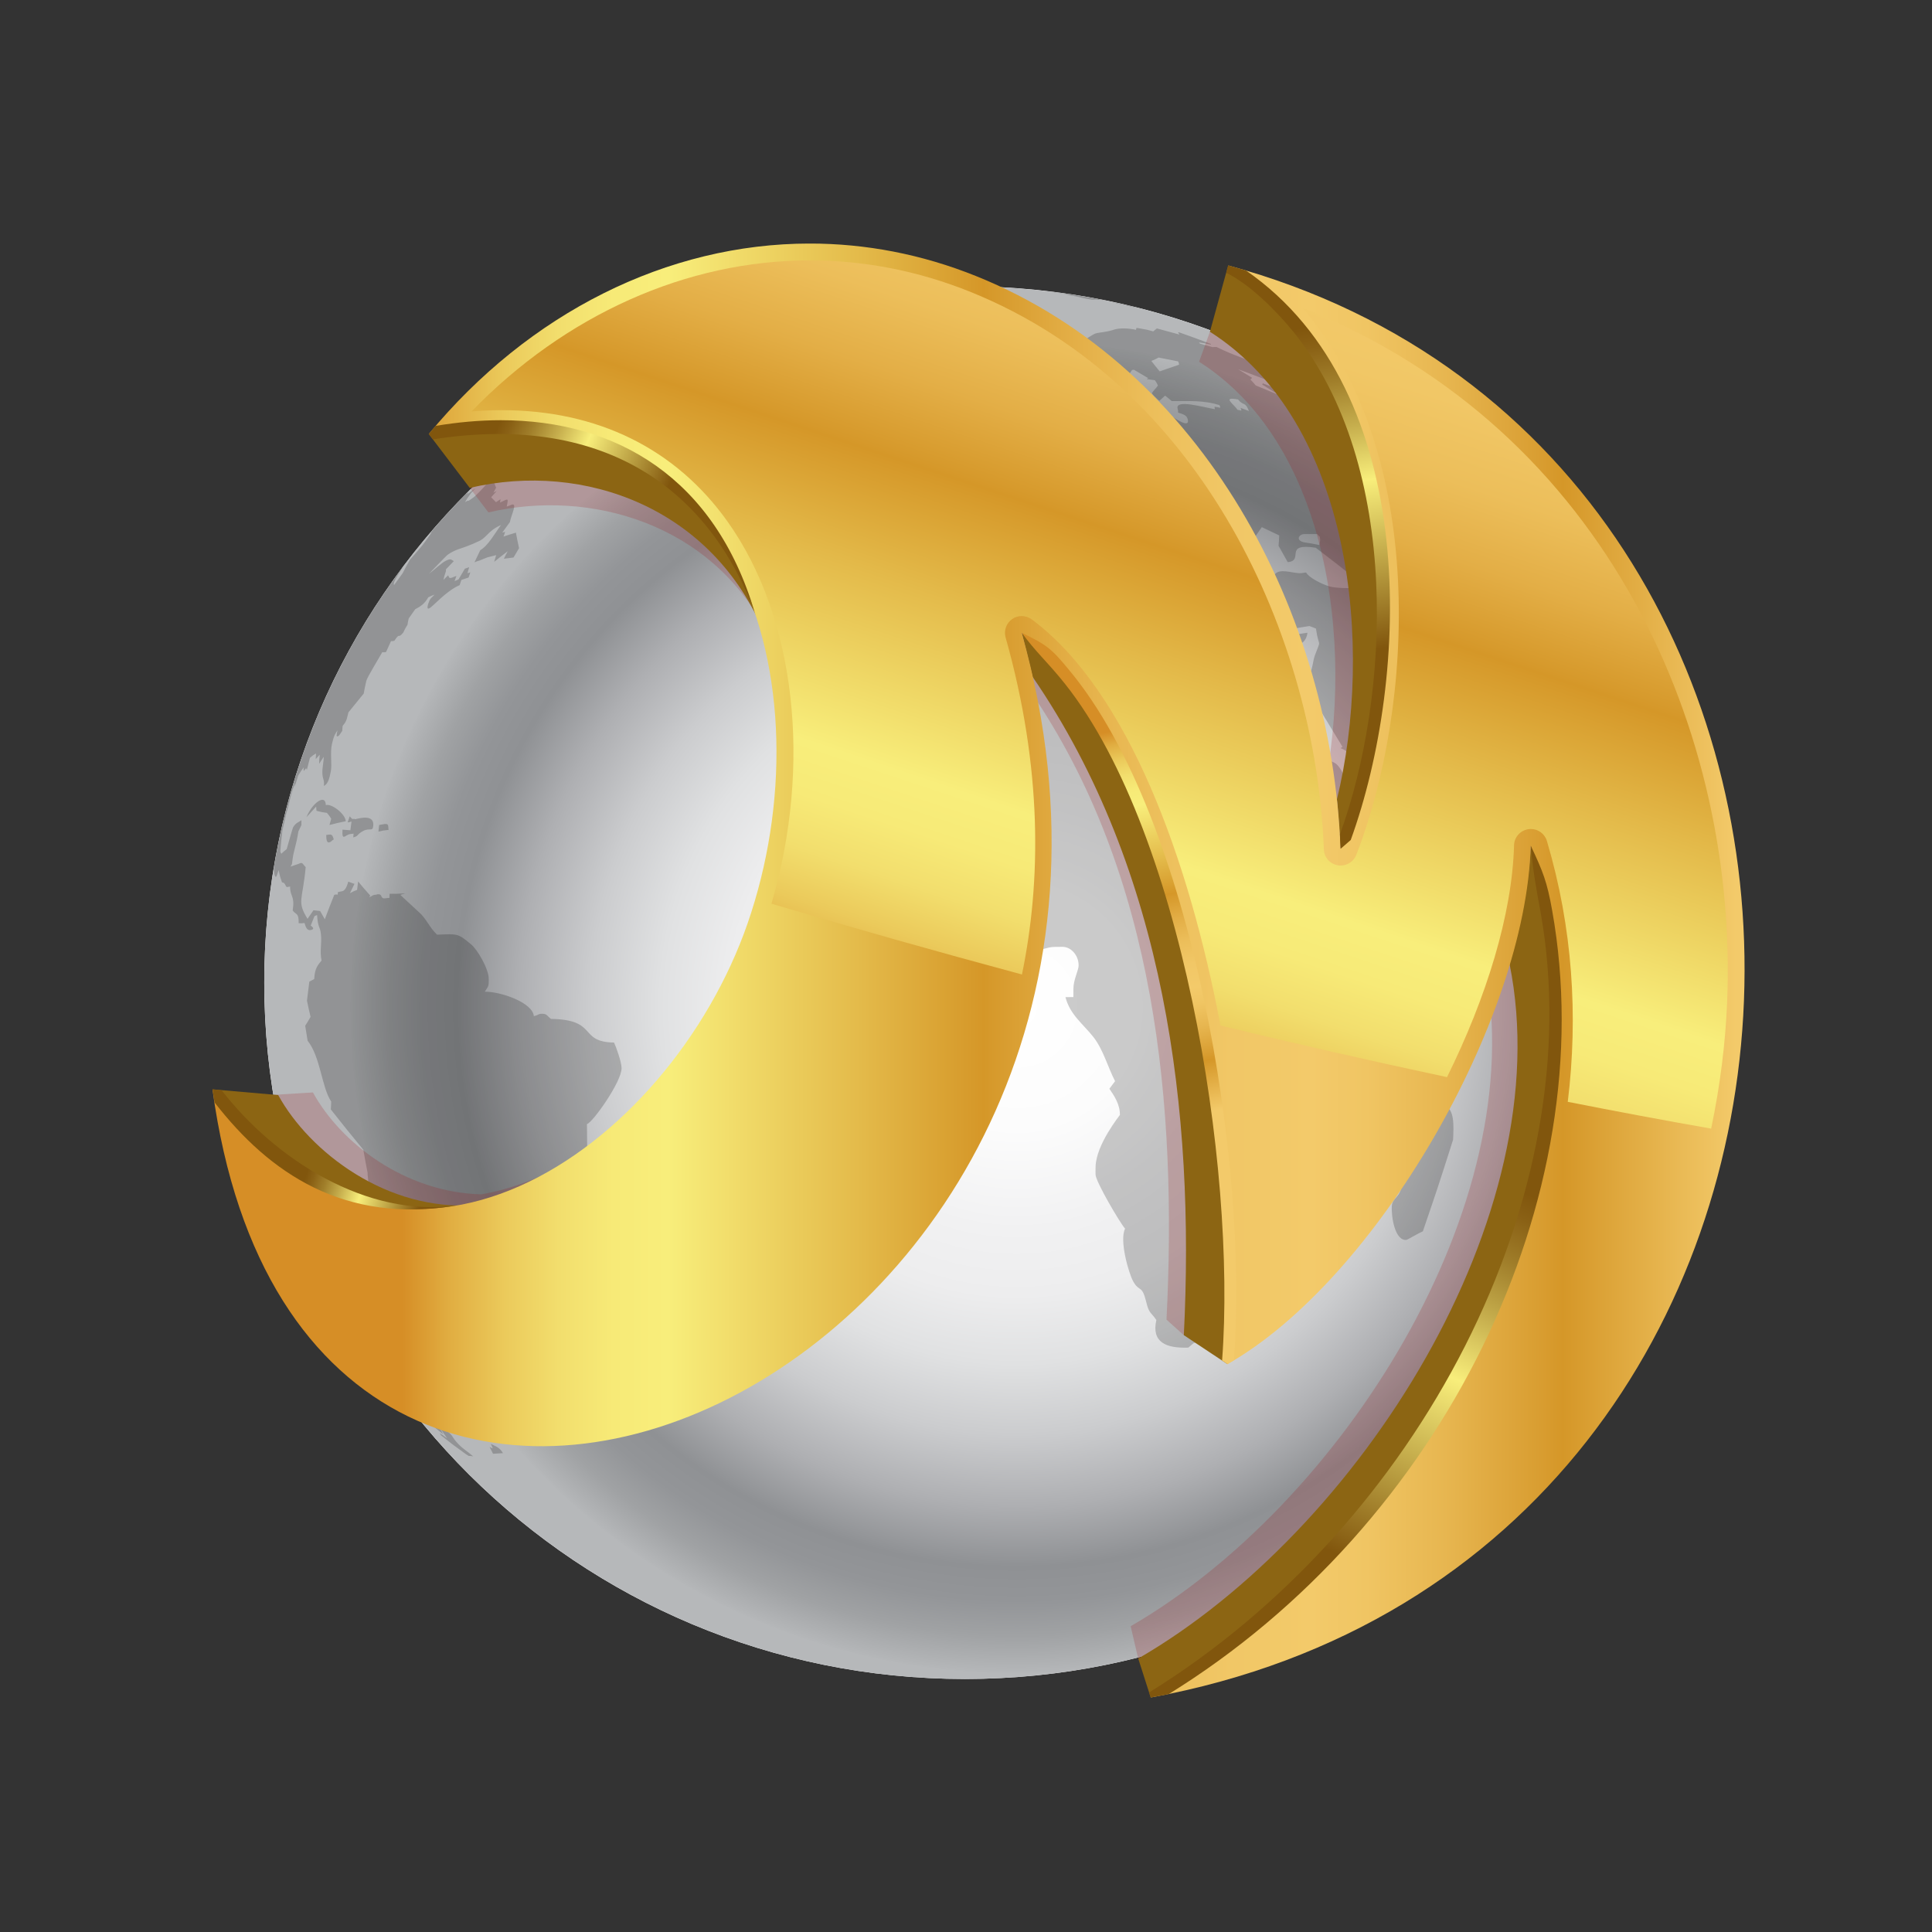 <?xml version="1.0" encoding="utf-8"?>
<!-- Generator: Adobe Illustrator 17.0.0, SVG Export Plug-In . SVG Version: 6.00 Build 0)  -->
<!DOCTYPE svg PUBLIC "-//W3C//DTD SVG 1.1//EN" "http://www.w3.org/Graphics/SVG/1.1/DTD/svg11.dtd">
<svg version="1.1" id="Layer_1" xmlns="http://www.w3.org/2000/svg" xmlns:xlink="http://www.w3.org/1999/xlink" x="0px" y="0px"
	 width="36px" height="36px" viewBox="0 0 36 36" enable-background="new 0 0 36 36" xml:space="preserve">
<rect x="0" y="0" width="36" height="36" fill="#333333" stroke="none"/>
<g>
	<defs>
		<polyline id="SVGID_1_" points="45.075,17.879 45.075,22.647 43.168,22.647 43.168,12.513 43.538,12.513 		"/>
	</defs>
	<defs>
		<line id="SVGID_2_" x1="52.747" y1="22.647" x2="50.854" y2="22.647"/>
	</defs>
	<defs>
		<line id="SVGID_3_" x1="52.391" y1="12.513" x2="52.747" y2="12.513"/>
	</defs>
	<clipPath id="SVGID_4_">
		<use xlink:href="#SVGID_1_"  overflow="visible"/>
	</clipPath>
	<clipPath id="SVGID_5_" clip-path="url(#SVGID_4_)">
		<use xlink:href="#SVGID_2_"  overflow="visible"/>
	</clipPath>
	<clipPath id="SVGID_6_" clip-path="url(#SVGID_5_)">
		<use xlink:href="#SVGID_3_"  overflow="visible"/>
	</clipPath>
	
		<linearGradient id="SVGID_7_" gradientUnits="userSpaceOnUse" x1="-940.683" y1="559.055" x2="-940.604" y2="559.055" gradientTransform="matrix(1364.215 -54.251 54.251 1364.215 1253004 -813686.562)">
		<stop  offset="0" style="stop-color:#D68E26"/>
		<stop  offset="0.036" style="stop-color:#E1AE42"/>
		<stop  offset="0.077" style="stop-color:#EBCA5B"/>
		<stop  offset="0.117" style="stop-color:#F2DE6D"/>
		<stop  offset="0.158" style="stop-color:#F7EA77"/>
		<stop  offset="0.199" style="stop-color:#F8EE7B"/>
		<stop  offset="0.347" style="stop-color:#E3B948"/>
		<stop  offset="0.436" style="stop-color:#D59728"/>
		<stop  offset="0.441" style="stop-color:#D6992A"/>
		<stop  offset="0.5" style="stop-color:#E3AE46"/>
		<stop  offset="0.561" style="stop-color:#ECBE5A"/>
		<stop  offset="0.621" style="stop-color:#F1C766"/>
		<stop  offset="0.681" style="stop-color:#F3CA6A"/>
		<stop  offset="0.723" style="stop-color:#F0C563"/>
		<stop  offset="0.782" style="stop-color:#E7B650"/>
		<stop  offset="0.852" style="stop-color:#D99E31"/>
		<stop  offset="0.87" style="stop-color:#D59728"/>
		<stop  offset="1" style="stop-color:#F3CA6A"/>
	</linearGradient>
	<polyline clip-path="url(#SVGID_6_)" fill="url(#SVGID_7_)" points="52.732,12.133 42.766,12.529 43.183,23.027 53.149,22.631 	"/>
</g>
<g>
	<defs>
		<line id="SVGID_8_" x1="42.82" y1="19.129" x2="38.853" y2="19.129"/>
	</defs>
	<defs>
		<polyline id="SVGID_9_" points="38.853,12.518 42.82,12.518 42.82,13.717 40.175,13.717 		"/>
	</defs>
	<clipPath id="SVGID_10_">
		<use xlink:href="#SVGID_8_"  overflow="visible"/>
	</clipPath>
	<clipPath id="SVGID_11_" clip-path="url(#SVGID_10_)">
		<use xlink:href="#SVGID_9_"  overflow="visible"/>
	</clipPath>
	
		<linearGradient id="SVGID_12_" gradientUnits="userSpaceOnUse" x1="-940.691" y1="559.047" x2="-940.639" y2="559.047" gradientTransform="matrix(1364.215 -54.251 54.251 1364.215 1253004.25 -813680.188)">
		<stop  offset="0" style="stop-color:#D68E26"/>
		<stop  offset="0.036" style="stop-color:#E1AE42"/>
		<stop  offset="0.077" style="stop-color:#EBCA5B"/>
		<stop  offset="0.117" style="stop-color:#F2DE6D"/>
		<stop  offset="0.158" style="stop-color:#F7EA77"/>
		<stop  offset="0.199" style="stop-color:#F8EE7B"/>
		<stop  offset="0.347" style="stop-color:#E3B948"/>
		<stop  offset="0.436" style="stop-color:#D59728"/>
		<stop  offset="0.441" style="stop-color:#D6992A"/>
		<stop  offset="0.5" style="stop-color:#E3AE46"/>
		<stop  offset="0.561" style="stop-color:#ECBE5A"/>
		<stop  offset="0.621" style="stop-color:#F1C766"/>
		<stop  offset="0.681" style="stop-color:#F3CA6A"/>
		<stop  offset="0.723" style="stop-color:#F0C563"/>
		<stop  offset="0.782" style="stop-color:#E7B650"/>
		<stop  offset="0.852" style="stop-color:#D99E31"/>
		<stop  offset="0.87" style="stop-color:#D59728"/>
		<stop  offset="1" style="stop-color:#F3CA6A"/>
	</linearGradient>
	<line clip-path="url(#SVGID_11_)" fill="url(#SVGID_12_)" x1="42.814" y1="12.36" x2="38.59" y2="12.528"/>
	
		<linearGradient id="SVGID_13_" gradientUnits="userSpaceOnUse" x1="-940.691" y1="559.052" x2="-940.639" y2="559.052" gradientTransform="matrix(1364.215 -54.251 54.251 1364.215 1253004.25 -813680.188)">
		<stop  offset="0" style="stop-color:#D68E26"/>
		<stop  offset="0.036" style="stop-color:#E1AE42"/>
		<stop  offset="0.077" style="stop-color:#EBCA5B"/>
		<stop  offset="0.117" style="stop-color:#F2DE6D"/>
		<stop  offset="0.158" style="stop-color:#F7EA77"/>
		<stop  offset="0.199" style="stop-color:#F8EE7B"/>
		<stop  offset="0.347" style="stop-color:#E3B948"/>
		<stop  offset="0.436" style="stop-color:#D59728"/>
		<stop  offset="0.441" style="stop-color:#D6992A"/>
		<stop  offset="0.5" style="stop-color:#E3AE46"/>
		<stop  offset="0.561" style="stop-color:#ECBE5A"/>
		<stop  offset="0.621" style="stop-color:#F1C766"/>
		<stop  offset="0.681" style="stop-color:#F3CA6A"/>
		<stop  offset="0.723" style="stop-color:#F0C563"/>
		<stop  offset="0.782" style="stop-color:#E7B650"/>
		<stop  offset="0.852" style="stop-color:#D99E31"/>
		<stop  offset="0.87" style="stop-color:#D59728"/>
		<stop  offset="1" style="stop-color:#F3CA6A"/>
	</linearGradient>
	<line clip-path="url(#SVGID_11_)" fill="url(#SVGID_13_)" x1="38.859" y1="19.287" x2="43.083" y2="19.119"/>
</g>
<g>
	<defs>
		<line id="SVGID_14_" x1="46.928" y1="19.129" x2="45.606" y2="19.129"/>
	</defs>
	<defs>
		<polyline id="SVGID_15_" points="45.606,13.717 44.038,13.717 44.038,12.518 48.506,12.518 48.506,13.717 46.928,13.717 		"/>
	</defs>
	<clipPath id="SVGID_16_">
		<use xlink:href="#SVGID_14_"  overflow="visible"/>
	</clipPath>
	<clipPath id="SVGID_17_" clip-path="url(#SVGID_16_)">
		<use xlink:href="#SVGID_15_"  overflow="visible"/>
	</clipPath>
	
		<linearGradient id="SVGID_18_" gradientUnits="userSpaceOnUse" x1="-940.691" y1="559.044" x2="-940.639" y2="559.044" gradientTransform="matrix(1364.215 -54.251 54.251 1364.215 1253004.375 -813676.688)">
		<stop  offset="0" style="stop-color:#D68E26"/>
		<stop  offset="0.036" style="stop-color:#E1AE42"/>
		<stop  offset="0.077" style="stop-color:#EBCA5B"/>
		<stop  offset="0.117" style="stop-color:#F2DE6D"/>
		<stop  offset="0.158" style="stop-color:#F7EA77"/>
		<stop  offset="0.199" style="stop-color:#F8EE7B"/>
		<stop  offset="0.347" style="stop-color:#E3B948"/>
		<stop  offset="0.436" style="stop-color:#D59728"/>
		<stop  offset="0.441" style="stop-color:#D6992A"/>
		<stop  offset="0.5" style="stop-color:#E3AE46"/>
		<stop  offset="0.561" style="stop-color:#ECBE5A"/>
		<stop  offset="0.621" style="stop-color:#F1C766"/>
		<stop  offset="0.681" style="stop-color:#F3CA6A"/>
		<stop  offset="0.723" style="stop-color:#F0C563"/>
		<stop  offset="0.782" style="stop-color:#E7B650"/>
		<stop  offset="0.852" style="stop-color:#D99E31"/>
		<stop  offset="0.87" style="stop-color:#D59728"/>
		<stop  offset="1" style="stop-color:#F3CA6A"/>
	</linearGradient>
	<line clip-path="url(#SVGID_17_)" fill="url(#SVGID_18_)" x1="48.499" y1="12.34" x2="43.776" y2="12.528"/>
	
		<linearGradient id="SVGID_19_" gradientUnits="userSpaceOnUse" x1="-940.691" y1="559.049" x2="-940.639" y2="559.049" gradientTransform="matrix(1364.215 -54.251 54.251 1364.215 1253004.375 -813676.688)">
		<stop  offset="0" style="stop-color:#D68E26"/>
		<stop  offset="0.036" style="stop-color:#E1AE42"/>
		<stop  offset="0.077" style="stop-color:#EBCA5B"/>
		<stop  offset="0.117" style="stop-color:#F2DE6D"/>
		<stop  offset="0.158" style="stop-color:#F7EA77"/>
		<stop  offset="0.199" style="stop-color:#F8EE7B"/>
		<stop  offset="0.347" style="stop-color:#E3B948"/>
		<stop  offset="0.436" style="stop-color:#D59728"/>
		<stop  offset="0.441" style="stop-color:#D6992A"/>
		<stop  offset="0.5" style="stop-color:#E3AE46"/>
		<stop  offset="0.561" style="stop-color:#ECBE5A"/>
		<stop  offset="0.621" style="stop-color:#F1C766"/>
		<stop  offset="0.681" style="stop-color:#F3CA6A"/>
		<stop  offset="0.723" style="stop-color:#F0C563"/>
		<stop  offset="0.782" style="stop-color:#E7B650"/>
		<stop  offset="0.852" style="stop-color:#D99E31"/>
		<stop  offset="0.87" style="stop-color:#D59728"/>
		<stop  offset="1" style="stop-color:#F3CA6A"/>
	</linearGradient>
	<line clip-path="url(#SVGID_17_)" fill="url(#SVGID_19_)" x1="44.045" y1="19.307" x2="48.768" y2="19.119"/>
</g>
<g>
	<defs>
		<path id="SVGID_20_" d="M54.655,19.129h-1.36 M51.566,12.404h0.227 M50.064,19.129h-1.36"/>
	</defs>
	<clipPath id="SVGID_21_">
		<use xlink:href="#SVGID_20_"  overflow="visible"/>
	</clipPath>
	
		<linearGradient id="SVGID_22_" gradientUnits="userSpaceOnUse" x1="-940.691" y1="559.041" x2="-940.639" y2="559.041" gradientTransform="matrix(1364.215 -54.251 54.251 1364.215 1253004.625 -813671.938)">
		<stop  offset="0" style="stop-color:#D68E26"/>
		<stop  offset="0.036" style="stop-color:#E1AE42"/>
		<stop  offset="0.077" style="stop-color:#EBCA5B"/>
		<stop  offset="0.117" style="stop-color:#F2DE6D"/>
		<stop  offset="0.158" style="stop-color:#F7EA77"/>
		<stop  offset="0.199" style="stop-color:#F8EE7B"/>
		<stop  offset="0.347" style="stop-color:#E3B948"/>
		<stop  offset="0.436" style="stop-color:#D59728"/>
		<stop  offset="0.441" style="stop-color:#D6992A"/>
		<stop  offset="0.5" style="stop-color:#E3AE46"/>
		<stop  offset="0.561" style="stop-color:#ECBE5A"/>
		<stop  offset="0.621" style="stop-color:#F1C766"/>
		<stop  offset="0.681" style="stop-color:#F3CA6A"/>
		<stop  offset="0.723" style="stop-color:#F0C563"/>
		<stop  offset="0.782" style="stop-color:#E7B650"/>
		<stop  offset="0.852" style="stop-color:#D99E31"/>
		<stop  offset="0.87" style="stop-color:#D59728"/>
		<stop  offset="1" style="stop-color:#F3CA6A"/>
	</linearGradient>
	<line clip-path="url(#SVGID_21_)" fill="url(#SVGID_22_)" x1="54.645" y1="12.168" x2="48.437" y2="12.415"/>
	
		<linearGradient id="SVGID_23_" gradientUnits="userSpaceOnUse" x1="-940.691" y1="559.046" x2="-940.639" y2="559.046" gradientTransform="matrix(1364.215 -54.251 54.251 1364.215 1253004.625 -813671.938)">
		<stop  offset="0" style="stop-color:#D68E26"/>
		<stop  offset="0.036" style="stop-color:#E1AE42"/>
		<stop  offset="0.077" style="stop-color:#EBCA5B"/>
		<stop  offset="0.117" style="stop-color:#F2DE6D"/>
		<stop  offset="0.158" style="stop-color:#F7EA77"/>
		<stop  offset="0.199" style="stop-color:#F8EE7B"/>
		<stop  offset="0.347" style="stop-color:#E3B948"/>
		<stop  offset="0.436" style="stop-color:#D59728"/>
		<stop  offset="0.441" style="stop-color:#D6992A"/>
		<stop  offset="0.5" style="stop-color:#E3AE46"/>
		<stop  offset="0.561" style="stop-color:#ECBE5A"/>
		<stop  offset="0.621" style="stop-color:#F1C766"/>
		<stop  offset="0.681" style="stop-color:#F3CA6A"/>
		<stop  offset="0.723" style="stop-color:#F0C563"/>
		<stop  offset="0.782" style="stop-color:#E7B650"/>
		<stop  offset="0.852" style="stop-color:#D99E31"/>
		<stop  offset="0.87" style="stop-color:#D59728"/>
		<stop  offset="1" style="stop-color:#F3CA6A"/>
	</linearGradient>
	<line clip-path="url(#SVGID_21_)" fill="url(#SVGID_23_)" x1="48.714" y1="19.366" x2="54.922" y2="19.119"/>
</g>
<g>
	<defs>
		<polyline id="SVGID_24_" points="55.901,12.518 59.868,12.518 59.868,13.717 57.224,13.717 		"/>
	</defs>
	<defs>
		<line id="SVGID_25_" x1="57.224" y1="19.129" x2="55.901" y2="19.129"/>
	</defs>
	<clipPath id="SVGID_26_">
		<use xlink:href="#SVGID_24_"  overflow="visible"/>
	</clipPath>
	<clipPath id="SVGID_27_" clip-path="url(#SVGID_26_)">
		<use xlink:href="#SVGID_25_"  overflow="visible"/>
	</clipPath>
	
		<linearGradient id="SVGID_28_" gradientUnits="userSpaceOnUse" x1="-940.691" y1="559.038" x2="-940.639" y2="559.038" gradientTransform="matrix(1364.215 -54.251 54.251 1364.215 1253004.75 -813668.25)">
		<stop  offset="0" style="stop-color:#D68E26"/>
		<stop  offset="0.036" style="stop-color:#E1AE42"/>
		<stop  offset="0.077" style="stop-color:#EBCA5B"/>
		<stop  offset="0.117" style="stop-color:#F2DE6D"/>
		<stop  offset="0.158" style="stop-color:#F7EA77"/>
		<stop  offset="0.199" style="stop-color:#F8EE7B"/>
		<stop  offset="0.347" style="stop-color:#E3B948"/>
		<stop  offset="0.436" style="stop-color:#D59728"/>
		<stop  offset="0.441" style="stop-color:#D6992A"/>
		<stop  offset="0.5" style="stop-color:#E3AE46"/>
		<stop  offset="0.561" style="stop-color:#ECBE5A"/>
		<stop  offset="0.621" style="stop-color:#F1C766"/>
		<stop  offset="0.681" style="stop-color:#F3CA6A"/>
		<stop  offset="0.723" style="stop-color:#F0C563"/>
		<stop  offset="0.782" style="stop-color:#E7B650"/>
		<stop  offset="0.852" style="stop-color:#D99E31"/>
		<stop  offset="0.87" style="stop-color:#D59728"/>
		<stop  offset="1" style="stop-color:#F3CA6A"/>
	</linearGradient>
	<line clip-path="url(#SVGID_27_)" fill="url(#SVGID_28_)" x1="59.862" y1="12.36" x2="55.639" y2="12.528"/>
	
		<linearGradient id="SVGID_29_" gradientUnits="userSpaceOnUse" x1="-940.691" y1="559.043" x2="-940.639" y2="559.043" gradientTransform="matrix(1364.215 -54.251 54.251 1364.215 1253004.75 -813668.25)">
		<stop  offset="0" style="stop-color:#D68E26"/>
		<stop  offset="0.036" style="stop-color:#E1AE42"/>
		<stop  offset="0.077" style="stop-color:#EBCA5B"/>
		<stop  offset="0.117" style="stop-color:#F2DE6D"/>
		<stop  offset="0.158" style="stop-color:#F7EA77"/>
		<stop  offset="0.199" style="stop-color:#F8EE7B"/>
		<stop  offset="0.347" style="stop-color:#E3B948"/>
		<stop  offset="0.436" style="stop-color:#D59728"/>
		<stop  offset="0.441" style="stop-color:#D6992A"/>
		<stop  offset="0.5" style="stop-color:#E3AE46"/>
		<stop  offset="0.561" style="stop-color:#ECBE5A"/>
		<stop  offset="0.621" style="stop-color:#F1C766"/>
		<stop  offset="0.681" style="stop-color:#F3CA6A"/>
		<stop  offset="0.723" style="stop-color:#F0C563"/>
		<stop  offset="0.782" style="stop-color:#E7B650"/>
		<stop  offset="0.852" style="stop-color:#D99E31"/>
		<stop  offset="0.87" style="stop-color:#D59728"/>
		<stop  offset="1" style="stop-color:#F3CA6A"/>
	</linearGradient>
	<line clip-path="url(#SVGID_27_)" fill="url(#SVGID_29_)" x1="55.908" y1="19.287" x2="60.131" y2="19.119"/>
</g>
<g>
	<defs>
		<path id="SVGID_30_" d="M67.793,12.404c-0.973,0-1.776,0.321-2.427,0.973"/>
	</defs>
	<defs>
		<path id="SVGID_31_" d="M67.774,13.67"/>
	</defs>
	<defs>
		<path id="SVGID_32_" d="M67.849,19.243"/>
	</defs>
	<defs>
		<path id="SVGID_33_" d="M65.365,13.377"/>
	</defs>
	<clipPath id="SVGID_34_">
		<use xlink:href="#SVGID_30_"  overflow="visible"/>
	</clipPath>
	<clipPath id="SVGID_35_" clip-path="url(#SVGID_34_)">
		<use xlink:href="#SVGID_31_"  overflow="visible"/>
	</clipPath>
	<clipPath id="SVGID_36_" clip-path="url(#SVGID_35_)">
		<use xlink:href="#SVGID_32_"  overflow="visible"/>
	</clipPath>
	<clipPath id="SVGID_37_" clip-path="url(#SVGID_36_)">
		<use xlink:href="#SVGID_33_"  overflow="visible"/>
	</clipPath>
	
		<linearGradient id="SVGID_38_" gradientUnits="userSpaceOnUse" x1="-940.691" y1="559.032" x2="-940.639" y2="559.032" gradientTransform="matrix(1364.215 -54.251 54.251 1364.215 1253005.125 -813659.688)">
		<stop  offset="0" style="stop-color:#D68E26"/>
		<stop  offset="0.036" style="stop-color:#E1AE42"/>
		<stop  offset="0.077" style="stop-color:#EBCA5B"/>
		<stop  offset="0.117" style="stop-color:#F2DE6D"/>
		<stop  offset="0.158" style="stop-color:#F7EA77"/>
		<stop  offset="0.199" style="stop-color:#F8EE7B"/>
		<stop  offset="0.347" style="stop-color:#E3B948"/>
		<stop  offset="0.436" style="stop-color:#D59728"/>
		<stop  offset="0.441" style="stop-color:#D6992A"/>
		<stop  offset="0.5" style="stop-color:#E3AE46"/>
		<stop  offset="0.561" style="stop-color:#ECBE5A"/>
		<stop  offset="0.621" style="stop-color:#F1C766"/>
		<stop  offset="0.681" style="stop-color:#F3CA6A"/>
		<stop  offset="0.723" style="stop-color:#F0C563"/>
		<stop  offset="0.782" style="stop-color:#E7B650"/>
		<stop  offset="0.852" style="stop-color:#D99E31"/>
		<stop  offset="0.87" style="stop-color:#D59728"/>
		<stop  offset="1" style="stop-color:#F3CA6A"/>
	</linearGradient>
	<line clip-path="url(#SVGID_37_)" fill="url(#SVGID_38_)" x1="70.739" y1="12.152" x2="64.121" y2="12.415"/>
	
		<linearGradient id="SVGID_39_" gradientUnits="userSpaceOnUse" x1="-940.691" y1="559.037" x2="-940.639" y2="559.037" gradientTransform="matrix(1364.215 -54.251 54.251 1364.215 1253005.125 -813659.688)">
		<stop  offset="0" style="stop-color:#D68E26"/>
		<stop  offset="0.036" style="stop-color:#E1AE42"/>
		<stop  offset="0.077" style="stop-color:#EBCA5B"/>
		<stop  offset="0.117" style="stop-color:#F2DE6D"/>
		<stop  offset="0.158" style="stop-color:#F7EA77"/>
		<stop  offset="0.199" style="stop-color:#F8EE7B"/>
		<stop  offset="0.347" style="stop-color:#E3B948"/>
		<stop  offset="0.436" style="stop-color:#D59728"/>
		<stop  offset="0.441" style="stop-color:#D6992A"/>
		<stop  offset="0.5" style="stop-color:#E3AE46"/>
		<stop  offset="0.561" style="stop-color:#ECBE5A"/>
		<stop  offset="0.621" style="stop-color:#F1C766"/>
		<stop  offset="0.681" style="stop-color:#F3CA6A"/>
		<stop  offset="0.723" style="stop-color:#F0C563"/>
		<stop  offset="0.782" style="stop-color:#E7B650"/>
		<stop  offset="0.852" style="stop-color:#D99E31"/>
		<stop  offset="0.87" style="stop-color:#D59728"/>
		<stop  offset="1" style="stop-color:#F3CA6A"/>
	</linearGradient>
	<line clip-path="url(#SVGID_37_)" fill="url(#SVGID_39_)" x1="64.403" y1="19.495" x2="71.021" y2="19.232"/>
</g>
<g>
	<defs>
		<path id="SVGID_40_" d="M73.668,13.717h0.746 M76.048,13.094c-0.406-0.387-0.897-0.576-1.473-0.576h-2.229 M75.434,19.129h1.398
			 M72.345,19.129h1.322"/>
	</defs>
	<clipPath id="SVGID_41_">
		<use xlink:href="#SVGID_40_"  overflow="visible"/>
	</clipPath>
	
		<linearGradient id="SVGID_42_" gradientUnits="userSpaceOnUse" x1="-940.691" y1="559.029" x2="-940.639" y2="559.029" gradientTransform="matrix(1364.215 -54.251 54.251 1364.215 1253005.25 -813654.562)">
		<stop  offset="0" style="stop-color:#D68E26"/>
		<stop  offset="0.036" style="stop-color:#E1AE42"/>
		<stop  offset="0.077" style="stop-color:#EBCA5B"/>
		<stop  offset="0.117" style="stop-color:#F2DE6D"/>
		<stop  offset="0.158" style="stop-color:#F7EA77"/>
		<stop  offset="0.199" style="stop-color:#F8EE7B"/>
		<stop  offset="0.347" style="stop-color:#E3B948"/>
		<stop  offset="0.436" style="stop-color:#D59728"/>
		<stop  offset="0.441" style="stop-color:#D6992A"/>
		<stop  offset="0.5" style="stop-color:#E3AE46"/>
		<stop  offset="0.561" style="stop-color:#ECBE5A"/>
		<stop  offset="0.621" style="stop-color:#F1C766"/>
		<stop  offset="0.681" style="stop-color:#F3CA6A"/>
		<stop  offset="0.723" style="stop-color:#F0C563"/>
		<stop  offset="0.782" style="stop-color:#E7B650"/>
		<stop  offset="0.852" style="stop-color:#D99E31"/>
		<stop  offset="0.87" style="stop-color:#D59728"/>
		<stop  offset="1" style="stop-color:#F3CA6A"/>
	</linearGradient>
	<line clip-path="url(#SVGID_41_)" fill="url(#SVGID_42_)" x1="76.825" y1="12.34" x2="72.083" y2="12.528"/>
	
		<linearGradient id="SVGID_43_" gradientUnits="userSpaceOnUse" x1="-940.691" y1="559.034" x2="-940.639" y2="559.034" gradientTransform="matrix(1364.215 -54.251 54.251 1364.215 1253005.25 -813654.562)">
		<stop  offset="0" style="stop-color:#D68E26"/>
		<stop  offset="0.036" style="stop-color:#E1AE42"/>
		<stop  offset="0.077" style="stop-color:#EBCA5B"/>
		<stop  offset="0.117" style="stop-color:#F2DE6D"/>
		<stop  offset="0.158" style="stop-color:#F7EA77"/>
		<stop  offset="0.199" style="stop-color:#F8EE7B"/>
		<stop  offset="0.347" style="stop-color:#E3B948"/>
		<stop  offset="0.436" style="stop-color:#D59728"/>
		<stop  offset="0.441" style="stop-color:#D6992A"/>
		<stop  offset="0.5" style="stop-color:#E3AE46"/>
		<stop  offset="0.561" style="stop-color:#ECBE5A"/>
		<stop  offset="0.621" style="stop-color:#F1C766"/>
		<stop  offset="0.681" style="stop-color:#F3CA6A"/>
		<stop  offset="0.723" style="stop-color:#F0C563"/>
		<stop  offset="0.782" style="stop-color:#E7B650"/>
		<stop  offset="0.852" style="stop-color:#D99E31"/>
		<stop  offset="0.87" style="stop-color:#D59728"/>
		<stop  offset="1" style="stop-color:#F3CA6A"/>
	</linearGradient>
	<line clip-path="url(#SVGID_41_)" fill="url(#SVGID_43_)" x1="72.352" y1="19.308" x2="77.094" y2="19.119"/>
</g>
<g>
	<defs>
		<path id="SVGID_44_" d="M81.394,13.67 M83.831,13.377c-0.652-0.652-1.464-0.973-2.437-0.973c-0.973,0-1.785,0.331-2.437,0.982
			 M81.394,19.243 M78.957,13.387"/>
	</defs>
	<clipPath id="SVGID_45_">
		<use xlink:href="#SVGID_44_"  overflow="visible"/>
	</clipPath>
	
		<linearGradient id="SVGID_46_" gradientUnits="userSpaceOnUse" x1="-940.691" y1="559.025" x2="-940.639" y2="559.025" gradientTransform="matrix(1364.215 -54.251 54.251 1364.215 1253005.5 -813649.375)">
		<stop  offset="0" style="stop-color:#D68E26"/>
		<stop  offset="0.036" style="stop-color:#E1AE42"/>
		<stop  offset="0.077" style="stop-color:#EBCA5B"/>
		<stop  offset="0.117" style="stop-color:#F2DE6D"/>
		<stop  offset="0.158" style="stop-color:#F7EA77"/>
		<stop  offset="0.199" style="stop-color:#F8EE7B"/>
		<stop  offset="0.347" style="stop-color:#E3B948"/>
		<stop  offset="0.436" style="stop-color:#D59728"/>
		<stop  offset="0.441" style="stop-color:#D6992A"/>
		<stop  offset="0.5" style="stop-color:#E3AE46"/>
		<stop  offset="0.561" style="stop-color:#ECBE5A"/>
		<stop  offset="0.621" style="stop-color:#F1C766"/>
		<stop  offset="0.681" style="stop-color:#F3CA6A"/>
		<stop  offset="0.723" style="stop-color:#F0C563"/>
		<stop  offset="0.782" style="stop-color:#E7B650"/>
		<stop  offset="0.852" style="stop-color:#D99E31"/>
		<stop  offset="0.87" style="stop-color:#D59728"/>
		<stop  offset="1" style="stop-color:#F3CA6A"/>
	</linearGradient>
	<line clip-path="url(#SVGID_45_)" fill="url(#SVGID_46_)" x1="84.793" y1="12.133" x2="77.703" y2="12.415"/>
	
		<linearGradient id="SVGID_47_" gradientUnits="userSpaceOnUse" x1="-940.691" y1="559.03" x2="-940.639" y2="559.03" gradientTransform="matrix(1364.215 -54.251 54.251 1364.215 1253005.5 -813649.375)">
		<stop  offset="0" style="stop-color:#D68E26"/>
		<stop  offset="0.036" style="stop-color:#E1AE42"/>
		<stop  offset="0.077" style="stop-color:#EBCA5B"/>
		<stop  offset="0.117" style="stop-color:#F2DE6D"/>
		<stop  offset="0.158" style="stop-color:#F7EA77"/>
		<stop  offset="0.199" style="stop-color:#F8EE7B"/>
		<stop  offset="0.347" style="stop-color:#E3B948"/>
		<stop  offset="0.436" style="stop-color:#D59728"/>
		<stop  offset="0.441" style="stop-color:#D6992A"/>
		<stop  offset="0.5" style="stop-color:#E3AE46"/>
		<stop  offset="0.561" style="stop-color:#ECBE5A"/>
		<stop  offset="0.621" style="stop-color:#F1C766"/>
		<stop  offset="0.681" style="stop-color:#F3CA6A"/>
		<stop  offset="0.723" style="stop-color:#F0C563"/>
		<stop  offset="0.782" style="stop-color:#E7B650"/>
		<stop  offset="0.852" style="stop-color:#D99E31"/>
		<stop  offset="0.87" style="stop-color:#D59728"/>
		<stop  offset="1" style="stop-color:#F3CA6A"/>
	</linearGradient>
	<line clip-path="url(#SVGID_45_)" fill="url(#SVGID_47_)" x1="77.985" y1="19.514" x2="85.075" y2="19.232"/>
</g>
<g>
	<defs>
		<line id="SVGID_48_" x1="91.311" y1="12.518" x2="89.989" y2="12.518"/>
	</defs>
	<defs>
		<path id="SVGID_49_" d="M88.799,19.205"/>
	</defs>
	<defs>
		<line id="SVGID_50_" x1="87.59" y1="12.518" x2="86.267" y2="12.518"/>
	</defs>
	<clipPath id="SVGID_51_">
		<use xlink:href="#SVGID_48_"  overflow="visible"/>
	</clipPath>
	<clipPath id="SVGID_52_" clip-path="url(#SVGID_51_)">
		<use xlink:href="#SVGID_49_"  overflow="visible"/>
	</clipPath>
	<clipPath id="SVGID_53_" clip-path="url(#SVGID_52_)">
		<use xlink:href="#SVGID_50_"  overflow="visible"/>
	</clipPath>
	
		<linearGradient id="SVGID_54_" gradientUnits="userSpaceOnUse" x1="-940.691" y1="559.021" x2="-940.639" y2="559.021" gradientTransform="matrix(1364.215 -54.251 54.251 1364.215 1253005.75 -813643.938)">
		<stop  offset="0" style="stop-color:#D68E26"/>
		<stop  offset="0.036" style="stop-color:#E1AE42"/>
		<stop  offset="0.077" style="stop-color:#EBCA5B"/>
		<stop  offset="0.117" style="stop-color:#F2DE6D"/>
		<stop  offset="0.158" style="stop-color:#F7EA77"/>
		<stop  offset="0.199" style="stop-color:#F8EE7B"/>
		<stop  offset="0.347" style="stop-color:#E3B948"/>
		<stop  offset="0.436" style="stop-color:#D59728"/>
		<stop  offset="0.441" style="stop-color:#D6992A"/>
		<stop  offset="0.5" style="stop-color:#E3AE46"/>
		<stop  offset="0.561" style="stop-color:#ECBE5A"/>
		<stop  offset="0.621" style="stop-color:#F1C766"/>
		<stop  offset="0.681" style="stop-color:#F3CA6A"/>
		<stop  offset="0.723" style="stop-color:#F0C563"/>
		<stop  offset="0.782" style="stop-color:#E7B650"/>
		<stop  offset="0.852" style="stop-color:#D99E31"/>
		<stop  offset="0.87" style="stop-color:#D59728"/>
		<stop  offset="1" style="stop-color:#F3CA6A"/>
	</linearGradient>
	<line clip-path="url(#SVGID_53_)" fill="url(#SVGID_54_)" x1="91.303" y1="12.318" x2="86.002" y2="12.528"/>
	
		<linearGradient id="SVGID_55_" gradientUnits="userSpaceOnUse" x1="-940.691" y1="559.026" x2="-940.639" y2="559.026" gradientTransform="matrix(1364.215 -54.251 54.251 1364.215 1253005.75 -813643.938)">
		<stop  offset="0" style="stop-color:#D68E26"/>
		<stop  offset="0.036" style="stop-color:#E1AE42"/>
		<stop  offset="0.077" style="stop-color:#EBCA5B"/>
		<stop  offset="0.117" style="stop-color:#F2DE6D"/>
		<stop  offset="0.158" style="stop-color:#F7EA77"/>
		<stop  offset="0.199" style="stop-color:#F8EE7B"/>
		<stop  offset="0.347" style="stop-color:#E3B948"/>
		<stop  offset="0.436" style="stop-color:#D59728"/>
		<stop  offset="0.441" style="stop-color:#D6992A"/>
		<stop  offset="0.5" style="stop-color:#E3AE46"/>
		<stop  offset="0.561" style="stop-color:#ECBE5A"/>
		<stop  offset="0.621" style="stop-color:#F1C766"/>
		<stop  offset="0.681" style="stop-color:#F3CA6A"/>
		<stop  offset="0.723" style="stop-color:#F0C563"/>
		<stop  offset="0.782" style="stop-color:#E7B650"/>
		<stop  offset="0.852" style="stop-color:#D99E31"/>
		<stop  offset="0.87" style="stop-color:#D59728"/>
		<stop  offset="1" style="stop-color:#F3CA6A"/>
	</linearGradient>
	<line clip-path="url(#SVGID_53_)" fill="url(#SVGID_55_)" x1="86.275" y1="19.405" x2="91.577" y2="19.194"/>
</g>
<g>
	<defs>
		<path id="SVGID_56_" d="M94.315,13.717h0.746 M96.695,13.094c-0.406-0.387-0.897-0.576-1.473-0.576h-2.229 M92.992,19.129h1.322"
			/>
	</defs>
	<clipPath id="SVGID_57_">
		<use xlink:href="#SVGID_56_"  overflow="visible"/>
	</clipPath>
	
		<linearGradient id="SVGID_58_" gradientUnits="userSpaceOnUse" x1="-940.691" y1="559.019" x2="-940.639" y2="559.019" gradientTransform="matrix(1364.215 -54.251 54.251 1364.215 1253005.875 -813640.062)">
		<stop  offset="0" style="stop-color:#D68E26"/>
		<stop  offset="0.036" style="stop-color:#E1AE42"/>
		<stop  offset="0.077" style="stop-color:#EBCA5B"/>
		<stop  offset="0.117" style="stop-color:#F2DE6D"/>
		<stop  offset="0.158" style="stop-color:#F7EA77"/>
		<stop  offset="0.199" style="stop-color:#F8EE7B"/>
		<stop  offset="0.347" style="stop-color:#E3B948"/>
		<stop  offset="0.436" style="stop-color:#D59728"/>
		<stop  offset="0.441" style="stop-color:#D6992A"/>
		<stop  offset="0.5" style="stop-color:#E3AE46"/>
		<stop  offset="0.561" style="stop-color:#ECBE5A"/>
		<stop  offset="0.621" style="stop-color:#F1C766"/>
		<stop  offset="0.681" style="stop-color:#F3CA6A"/>
		<stop  offset="0.723" style="stop-color:#F0C563"/>
		<stop  offset="0.782" style="stop-color:#E7B650"/>
		<stop  offset="0.852" style="stop-color:#D99E31"/>
		<stop  offset="0.87" style="stop-color:#D59728"/>
		<stop  offset="1" style="stop-color:#F3CA6A"/>
	</linearGradient>
	<line clip-path="url(#SVGID_57_)" fill="url(#SVGID_58_)" x1="97.283" y1="12.347" x2="92.73" y2="12.528"/>
	
		<linearGradient id="SVGID_59_" gradientUnits="userSpaceOnUse" x1="-940.691" y1="559.024" x2="-940.639" y2="559.024" gradientTransform="matrix(1364.215 -54.251 54.251 1364.215 1253005.875 -813640.062)">
		<stop  offset="0" style="stop-color:#D68E26"/>
		<stop  offset="0.036" style="stop-color:#E1AE42"/>
		<stop  offset="0.077" style="stop-color:#EBCA5B"/>
		<stop  offset="0.117" style="stop-color:#F2DE6D"/>
		<stop  offset="0.158" style="stop-color:#F7EA77"/>
		<stop  offset="0.199" style="stop-color:#F8EE7B"/>
		<stop  offset="0.347" style="stop-color:#E3B948"/>
		<stop  offset="0.436" style="stop-color:#D59728"/>
		<stop  offset="0.441" style="stop-color:#D6992A"/>
		<stop  offset="0.5" style="stop-color:#E3AE46"/>
		<stop  offset="0.561" style="stop-color:#ECBE5A"/>
		<stop  offset="0.621" style="stop-color:#F1C766"/>
		<stop  offset="0.681" style="stop-color:#F3CA6A"/>
		<stop  offset="0.723" style="stop-color:#F0C563"/>
		<stop  offset="0.782" style="stop-color:#E7B650"/>
		<stop  offset="0.852" style="stop-color:#D99E31"/>
		<stop  offset="0.87" style="stop-color:#D59728"/>
		<stop  offset="1" style="stop-color:#F3CA6A"/>
	</linearGradient>
	<line clip-path="url(#SVGID_57_)" fill="url(#SVGID_59_)" x1="92.999" y1="19.3" x2="97.552" y2="19.119"/>
</g>
<g>
	<defs>
		<polyline id="SVGID_60_" points="147.885,65.056 -3.195,65.056 -3.195,-19.927 147.885,-19.927 		"/>
	</defs>
	<clipPath id="SVGID_61_">
		<use xlink:href="#SVGID_60_"  overflow="visible"/>
	</clipPath>
	<path clip-path="url(#SVGID_61_)" fill-rule="evenodd" clip-rule="evenodd" fill="#FFFFFF" d="M17.979,5.335
		c7.209,0,13.055,5.811,13.055,12.975c0,7.164-5.846,12.975-13.055,12.975c-7.209,0-13.055-5.811-13.055-12.975
		C4.925,11.146,10.771,5.335,17.979,5.335"/>
</g>
<g>
	<defs>
		<path id="SVGID_62_" d="M7.17,11.035l-0.014,0.019l-0.002,0.003c-0.058,0.085-0.115,0.172-0.171,0.258l-0.002,0.003l-0.015,0.024
			c-1.236,1.925-1.976,4.196-2.038,6.634v0.004c-0.003,0.109-0.004,0.218-0.004,0.327c0.003,7.17,5.849,12.978,13.06,12.979
			c0.108,0,0.215-0.001,0.323-0.004h0.009l0.019-0.001c0.104-0.003,0.209-0.007,0.313-0.012l0.076-0.005
			c0.083-0.004,0.166-0.009,0.249-0.015c0.039-0.003,0.079-0.007,0.118-0.01c0.07-0.006,0.142-0.012,0.212-0.019
			c0.03-0.003,0.059-0.006,0.089-0.01c0.079-0.008,0.157-0.017,0.235-0.027l0.103-0.014c0.073-0.01,0.146-0.019,0.219-0.03
			c0.034-0.005,0.069-0.011,0.103-0.017c0.071-0.011,0.142-0.022,0.213-0.035c0.041-0.007,0.082-0.015,0.123-0.023
			c0.064-0.012,0.128-0.024,0.192-0.037c0.042-0.008,0.084-0.018,0.126-0.026c0.061-0.013,0.123-0.026,0.184-0.04
			c0.047-0.011,0.093-0.022,0.14-0.033c0.058-0.014,0.114-0.027,0.172-0.042c0.043-0.011,0.087-0.023,0.13-0.034
			c0.059-0.015,0.118-0.031,0.177-0.048l0.136-0.039c0.056-0.016,0.113-0.033,0.169-0.05l0.125-0.039
			c0.059-0.019,0.119-0.038,0.178-0.058c0.045-0.015,0.089-0.03,0.133-0.046c0.052-0.018,0.104-0.036,0.156-0.054
			c0.05-0.018,0.099-0.036,0.149-0.055c0.046-0.017,0.091-0.034,0.136-0.051c0.056-0.022,0.112-0.044,0.168-0.066l0.124-0.05
			c0.05-0.021,0.1-0.042,0.15-0.063l0.14-0.06c0.052-0.023,0.105-0.047,0.157-0.07l0.122-0.057c0.052-0.024,0.103-0.049,0.155-0.074
			c0.042-0.021,0.084-0.041,0.125-0.062c0.054-0.027,0.107-0.054,0.16-0.081l0.113-0.059c0.053-0.028,0.105-0.056,0.158-0.084
			l0.104-0.058c0.06-0.034,0.121-0.068,0.181-0.103l0.072-0.042c0.062-0.037,0.124-0.074,0.185-0.111l0.083-0.051
			c0.063-0.039,0.125-0.078,0.188-0.119l0.056-0.037c0.064-0.041,0.127-0.083,0.19-0.126l0.08-0.055
			c0.059-0.041,0.12-0.082,0.178-0.124l0.06-0.043c0.061-0.044,0.122-0.089,0.182-0.134l0.063-0.048
			c0.143-0.108,0.284-0.219,0.422-0.333l0.038-0.032c0.144-0.119,0.285-0.241,0.423-0.367l0.008-0.007
			c0.146-0.132,0.288-0.268,0.428-0.406l0.004-0.004l0.001,0c0.071-0.071,0.142-0.143,0.211-0.215
			c0.043-0.045,0.085-0.091,0.128-0.136c0.028-0.03,0.057-0.06,0.085-0.091c0.048-0.053,0.096-0.107,0.144-0.161
			c0.019-0.021,0.037-0.041,0.056-0.062c0.041-0.046,0.08-0.093,0.12-0.139c0.028-0.034,0.058-0.067,0.086-0.101
			c0.036-0.043,0.071-0.087,0.107-0.131c0.028-0.034,0.056-0.068,0.083-0.103c0.034-0.042,0.066-0.085,0.099-0.127
			c0.032-0.041,0.065-0.083,0.096-0.125c0.029-0.039,0.057-0.077,0.086-0.116c0.03-0.041,0.061-0.083,0.092-0.125
			c0.027-0.038,0.054-0.077,0.082-0.116c0.036-0.05,0.071-0.101,0.105-0.151l0.056-0.083c0.038-0.056,0.075-0.112,0.112-0.169
			l0.063-0.099c0.035-0.055,0.069-0.11,0.103-0.165c0.021-0.034,0.042-0.069,0.063-0.104c0.03-0.05,0.061-0.101,0.09-0.152
			c0.023-0.039,0.045-0.078,0.067-0.117c0.032-0.057,0.064-0.113,0.096-0.17l0.044-0.081c0.034-0.063,0.068-0.127,0.101-0.19
			l0.047-0.093c0.032-0.061,0.062-0.123,0.093-0.185l0.048-0.099c0.029-0.06,0.057-0.12,0.085-0.18l0.043-0.094
			c0.032-0.072,0.065-0.144,0.096-0.217l0.023-0.055c0.032-0.075,0.062-0.15,0.093-0.225l0.03-0.075
			c0.03-0.075,0.058-0.149,0.086-0.224l0.025-0.067c0.028-0.077,0.056-0.155,0.083-0.232l0.021-0.062
			c0.028-0.084,0.056-0.168,0.083-0.253l0.014-0.043c0.027-0.086,0.052-0.172,0.078-0.258l0.014-0.048
			c0.024-0.082,0.046-0.165,0.068-0.248l0.018-0.068c0.019-0.076,0.038-0.153,0.056-0.229l0.019-0.081
			c0.02-0.089,0.039-0.178,0.058-0.268l0.008-0.035c0.019-0.094,0.037-0.188,0.054-0.282l0.006-0.035
			c0.017-0.093,0.032-0.186,0.047-0.28l0.006-0.041c0.014-0.088,0.026-0.176,0.037-0.264l0.008-0.06
			c0.012-0.096,0.023-0.192,0.034-0.289l0.003-0.032c0.008-0.082,0.016-0.165,0.022-0.247c0.003-0.029,0.006-0.057,0.008-0.085
			c0.004-0.059,0.008-0.117,0.011-0.176c0.003-0.051,0.007-0.103,0.01-0.154v-0.006c0.011-0.217,0.017-0.436,0.017-0.656
			c0-0.22-0.005-0.439-0.017-0.656v-0.006c-0.003-0.048-0.006-0.096-0.009-0.144c-0.004-0.062-0.007-0.124-0.012-0.185l-0.007-0.082
			c-0.007-0.084-0.014-0.167-0.023-0.25l-0.003-0.032c-0.01-0.097-0.021-0.193-0.034-0.29l-0.008-0.056
			c-0.012-0.09-0.024-0.179-0.037-0.268L30.878,16.3c-0.014-0.093-0.03-0.185-0.046-0.277l-0.008-0.045
			c-0.017-0.09-0.034-0.181-0.052-0.271l-0.012-0.053c-0.017-0.084-0.036-0.169-0.055-0.253l-0.019-0.081
			c-0.018-0.077-0.037-0.154-0.056-0.231l-0.018-0.067c-0.022-0.083-0.044-0.166-0.068-0.248l-0.014-0.048
			c-0.025-0.086-0.05-0.172-0.077-0.257l-0.016-0.049c-0.027-0.083-0.053-0.165-0.081-0.248l-0.022-0.063
			c-0.027-0.077-0.054-0.154-0.081-0.231l-0.027-0.071c-0.027-0.073-0.055-0.145-0.083-0.218l-0.033-0.084
			c-0.028-0.07-0.057-0.139-0.086-0.208L29.99,13.22c-0.028-0.068-0.058-0.134-0.088-0.201l-0.045-0.099
			c-0.027-0.059-0.054-0.117-0.082-0.176l-0.051-0.105c-0.029-0.059-0.059-0.118-0.089-0.177l-0.052-0.1
			c-0.03-0.058-0.061-0.115-0.092-0.173l-0.058-0.106c-0.028-0.051-0.056-0.1-0.085-0.15c-0.023-0.042-0.048-0.084-0.072-0.126
			c-0.028-0.048-0.058-0.096-0.086-0.145c-0.023-0.039-0.047-0.077-0.07-0.116c-0.032-0.051-0.063-0.101-0.095-0.151
			c-0.023-0.037-0.047-0.074-0.071-0.11c-0.032-0.048-0.063-0.096-0.095-0.144c-0.026-0.039-0.052-0.077-0.078-0.116
			c-0.03-0.043-0.059-0.086-0.09-0.129c-0.03-0.043-0.059-0.085-0.09-0.128c-0.027-0.036-0.053-0.072-0.08-0.109
			c-0.036-0.048-0.07-0.096-0.107-0.143c-0.019-0.025-0.038-0.049-0.056-0.074c-0.046-0.06-0.092-0.119-0.139-0.178l-0.016-0.02
			c-0.057-0.073-0.116-0.145-0.176-0.216l-0.014-0.017c-0.641-0.765-1.369-1.455-2.169-2.056l-0.012-0.009
			c-0.071-0.053-0.142-0.105-0.214-0.157l-0.037-0.027c-0.067-0.048-0.134-0.094-0.202-0.141l-0.052-0.035
			c-0.065-0.044-0.131-0.088-0.197-0.13l-0.061-0.04c-0.062-0.04-0.124-0.079-0.187-0.118l-0.078-0.048
			c-0.062-0.038-0.125-0.076-0.189-0.113l-0.072-0.042c-0.064-0.037-0.129-0.074-0.194-0.11l-0.076-0.043
			c-0.061-0.033-0.124-0.066-0.186-0.099l-0.096-0.05c-0.058-0.03-0.115-0.059-0.173-0.088l-0.103-0.051
			c-0.06-0.029-0.12-0.057-0.18-0.086l-0.099-0.046c-0.06-0.028-0.121-0.055-0.182-0.082l-0.103-0.045
			c-0.059-0.025-0.119-0.05-0.179-0.075l-0.118-0.048c-0.056-0.023-0.111-0.045-0.167-0.066c-0.042-0.016-0.084-0.032-0.126-0.047
			c-0.055-0.021-0.11-0.041-0.165-0.06c-0.045-0.016-0.091-0.032-0.137-0.048c-0.052-0.018-0.105-0.036-0.158-0.054
			c-0.045-0.015-0.09-0.029-0.135-0.044c-0.056-0.018-0.112-0.035-0.168-0.052c-0.046-0.014-0.092-0.027-0.138-0.041
			c-0.055-0.016-0.109-0.032-0.164-0.047c-0.048-0.013-0.095-0.026-0.143-0.039c-0.054-0.014-0.107-0.029-0.162-0.042
			c-0.049-0.012-0.098-0.024-0.147-0.036c-0.055-0.013-0.11-0.027-0.165-0.039c-0.048-0.011-0.096-0.021-0.144-0.031
			c-0.055-0.012-0.109-0.023-0.165-0.034c-0.056-0.011-0.113-0.022-0.17-0.032c-0.047-0.009-0.095-0.018-0.142-0.026
			c-0.057-0.01-0.113-0.019-0.17-0.028c-0.051-0.008-0.1-0.017-0.151-0.024c-0.058-0.009-0.116-0.016-0.173-0.024
			c-0.048-0.006-0.096-0.013-0.145-0.019c-0.063-0.008-0.126-0.015-0.189-0.022c-0.045-0.005-0.09-0.011-0.135-0.015
			c-0.065-0.006-0.131-0.011-0.196-0.017c-0.044-0.004-0.087-0.008-0.13-0.011c-0.062-0.005-0.125-0.008-0.188-0.012
			c-0.047-0.003-0.094-0.006-0.142-0.009c-0.048-0.002-0.097-0.004-0.145-0.005c-0.142-0.006-0.284-0.009-0.427-0.01l-0.088-0.001
			C13.486,5.336,9.519,7.597,7.17,11.035"/>
	</defs>
	<clipPath id="SVGID_63_">
		<use xlink:href="#SVGID_62_"  overflow="visible"/>
	</clipPath>
	
		<radialGradient id="SVGID_64_" cx="-936.842" cy="558.676" r="0.079" gradientTransform="matrix(165.904 0 0 -164.894 155444.094 92140.719)" gradientUnits="userSpaceOnUse">
		<stop  offset="0" style="stop-color:#FFFFFF"/>
		<stop  offset="0.182" style="stop-color:#FCFCFC"/>
		<stop  offset="0.321" style="stop-color:#F2F2F3"/>
		<stop  offset="0.333" style="stop-color:#F1F1F2"/>
		<stop  offset="0.432" style="stop-color:#EDEDEE"/>
		<stop  offset="0.535" style="stop-color:#E0E1E2"/>
		<stop  offset="0.641" style="stop-color:#CBCCCE"/>
		<stop  offset="0.748" style="stop-color:#AEAFB2"/>
		<stop  offset="0.839" style="stop-color:#8F9194"/>
		<stop  offset="0.89" style="stop-color:#939598"/>
		<stop  offset="0.943" style="stop-color:#A0A2A4"/>
		<stop  offset="0.997" style="stop-color:#B4B6B8"/>
		<stop  offset="1" style="stop-color:#B6B8BA"/>
	</radialGradient>
	<rect x="4.925" y="5.336" clip-path="url(#SVGID_63_)" fill="url(#SVGID_64_)" width="26.109" height="25.95"/>
</g>
<g>
	<defs>
		<polyline id="SVGID_65_" points="147.885,65.056 -3.195,65.056 -3.195,-19.927 147.885,-19.927 		"/>
	</defs>
	<clipPath id="SVGID_66_">
		<use xlink:href="#SVGID_65_"  overflow="visible"/>
	</clipPath>
	<g opacity="0.2" clip-path="url(#SVGID_66_)">
		<g>
			<defs>
				<rect id="SVGID_67_" x="5.106" y="5.422" width="25.928" height="21.713"/>
			</defs>
			<clipPath id="SVGID_68_">
				<use xlink:href="#SVGID_67_"  overflow="visible"/>
			</clipPath>
			<path clip-path="url(#SVGID_68_)" fill-rule="evenodd" clip-rule="evenodd" d="M19.488,5.422c0.401,0.046,0.798,0.11,1.187,0.191
				l-0.003,0.001c-0.064-0.013-0.077-0.014-0.18-0.033c0.013,0.003,0.013,0.003,0.026,0.006c-0.079-0.004-0.079-0.004-0.172-0.003
				c-0.155-0.023-0.191-0.038-0.294-0.06c-0.141-0.027-0.167-0.029-0.191-0.046C19.746,5.462,19.565,5.434,19.488,5.422
				 M20.983,5.681l0.057,0.014l0.001,0.002c0.025,0.006,0.025,0.006,0.051,0.013c0.05,0.012,0.05,0.012,0.114,0.028
				c0.012,0.004,0.012,0.004,0.025,0.008c-0.05-0.013-0.05-0.013-0.101-0.025c0.012,0.004,0.012,0.004,0.025,0.009
				c-0.089-0.021-0.089-0.021-0.166-0.038c0.001-0.001,0.001-0.001-0.012-0.005c-0.089-0.019-0.089-0.019-0.179-0.037
				c-0.012-0.008-0.012-0.008-0.024-0.013c0.051,0.011,0.051,0.011,0.102,0.023l0.102,0.023L20.983,5.681z M24.746,7.213
				c0.208,0.126,0.412,0.257,0.612,0.394l-0.02-0.014c-0.065-0.043-0.065-0.043-0.131-0.085c-0.189-0.115-0.252-0.162-0.329-0.211
				c-0.1-0.06-0.1-0.06-0.202-0.12c-0.01-0.007-0.01-0.007-0.01-0.008c0.046,0.025,0.046,0.025,0.09,0.051l-0.011-0.007
				L24.746,7.213z M25.783,7.909l0.022,0.016L25.783,7.909L25.783,7.909z M25.825,7.94l-0.002-0.001
				c-0.025-0.018,0.032,0.023-0.05-0.036c-0.043-0.03-0.053-0.038-0.106-0.077c-0.066-0.042-0.066-0.042-0.122-0.075
				c0.01,0.008,0.01,0.008,0.02,0.016c-0.054-0.036-0.064-0.044-0.12-0.078c-0.023-0.013-0.023-0.013-0.056-0.034
				c-0.09-0.053,0.019,0.018-0.106-0.052c-0.005-0.016-0.005-0.016,0-0.023c-0.275-0.127-0.275-0.127-0.586-0.239
				c0.025,0.032,0.025,0.032,0.05,0.066c-0.051-0.016-0.053-0.013-0.125-0.042c-0.083-0.035-0.133-0.078-0.184-0.117
				c0.004-0.008,0.004-0.008,0.009-0.016c0.084,0.035,0.084,0.035,0.157,0.065c-0.094-0.068-0.094-0.068-0.201-0.142
				c-0.143-0.061-0.143-0.061-0.299-0.126c0.087,0.056,0.087,0.056,0.174,0.112c0.133,0.231,0.22,0.209-0.162,0.053
				c0.005,0.071-0.238-0.04-0.185,0.049c0.015,0.025,0.033,0.017,0.095,0.089c-0.248-0.097-0.248-0.097-0.496-0.189
				c-0.006,0.011-0.006,0.011-0.011,0.022c0.117,0.073,0.117,0.073,0.234,0.146c0.014-0.001,0.014-0.001,0.017-0.007
				c0.005,0.017,0.005,0.017,0.021,0.04c-0.196-0.082-0.196-0.082-0.392-0.162c-0.044-0.053-0.044-0.053-0.1-0.11
				c0.021-0.015,0.021-0.015,0.03-0.034c-0.129-0.08-0.129-0.08-0.259-0.158c0.202,0.071,0.517,0.2,0.725,0.265
				c0.135,0.043,0.216,0.026,0.244,0.001c-0.18-0.18-0.323-0.209-0.643-0.37c-0.312-0.149-0.337-0.122-0.73-0.311
				c-0.041,0-0.041,0-0.071,0.004c-0.123-0.036-0.123-0.036-0.235-0.066c-0.009-0.012-0.009-0.012-0.019-0.023
				C22.46,6.4,22.46,6.4,22.562,6.42c0.002-0.005,0.002-0.005,0.004-0.01c-0.3-0.113-0.3-0.113-0.602-0.22
				c-0.001,0.005-0.001,0.005-0.015,0.006c0.02,0.021,0.02,0.021,0.028,0.038c-0.21-0.058-0.21-0.058-0.42-0.114
				c-0.034,0.027-0.034,0.027-0.069,0.055c-0.074-0.018-0.072-0.023-0.173-0.042c-0.063-0.011-0.063-0.011-0.138-0.024
				c-0.005,0.018-0.005,0.018-0.01,0.037c-0.124-0.03-0.303-0.037-0.401-0.006c-0.153,0.053-0.266,0.048-0.361,0.076
				c-0.083,0.037-0.49,0.304-0.49,0.378c-0.12-0.005-0.315,0.095-0.451,0.138c-0.074,0.02-0.448,0.131-0.518,0.132
				c0.039,0.216,0.039,0.216,0.074,0.445c0.044,0.002,0.044,0.002,0.078,0.003c-0.027,0.05-0.027,0.05-0.044,0.102
				c0.075,0.027,0.2,0.09,0.266,0.093c0.143,0.006,0.143,0.006,0.286,0.013c0.032-0.065,0.076-0.128,0.199-0.121
				c0.134,0.009,0.041,0.026,0.214,0.067c-0.013,0.066-0.013,0.066-0.036,0.131c0.048,0.042,0.048,0.042,0.106,0.087
				c-0.203-0.044-0.117-0.086-0.26-0.095c-0.011-0.001-0.329,0.057-0.331,0.149c0.007,0.1,0.007,0.1,0.014,0.202
				c0.042,0.002,0.042,0.002,0.085,0.004c0.007,0.09,0.007,0.09,0.003,0.18c0.014,0.047,0.014,0.047,0.017,0.093
				c-0.23,0.008-0.23,0.008-0.468,0.017c-0.092,0.096-0.109,0.057-0.175,0.111c-0.055,0.049-0.05,0.106-0.125,0.159
				c-0.116,0.085-0.284,0.106-0.433,0.157c0.017-0.166,0.017-0.166,0.045-0.328c-0.12-0.041-0.12-0.041-0.23-0.081
				c-0.253-0.235-0.253-0.235-0.497-0.459c0.072-0.141,0.072-0.141,0.157-0.279c-0.022-0.004-0.022-0.004-0.043-0.009
				c-0.142,0.002-0.142,0.002-0.294,0.004c0.041-0.075,0.041-0.075,0.082-0.148c-0.229,0.048-0.229,0.048-0.467,0.099
				c0.005,0.068,0.005,0.068-0.001,0.137c-0.006,0.063-0.038,0.063-0.088,0.116c0.021-0.004,0.021-0.004,0.043-0.007
				c0.019,0.103,0.019,0.103,0.038,0.208c0.082-0.031,0.082-0.031,0.175-0.063c-0.025,0.107-0.025,0.107-0.049,0.215
				c0.102-0.02,0.102-0.02,0.215-0.041c0.045,0.089,0.045,0.089,0.1,0.18c-0.031-0.01-0.031-0.01-0.052-0.02
				c-0.129,0.08-0.129,0.08-0.265,0.161c0.032,0.027,0.032,0.027,0.064,0.054c-0.066,0.057-0.066,0.057-0.141,0.115
				c0.081,0.027,0.081,0.027,0.162,0.055c-0.116,0.152-0.116,0.152-0.239,0.308c0.149-0.047,0.149-0.047,0.3-0.094
				c-0.018,0.013-0.018,0.013-0.037,0.025c0.053,0.083,0.053,0.083,0.095,0.167c0.038,0,0.038,0,0.066,0
				c0.052-0.106,0.052-0.106,0.106-0.21c0.134-0.024,0.134-0.024,0.268-0.047c0.068,0.036,0.068,0.036,0.135,0.072
				c0.048-0.057,0-0.067,0.126-0.067c0.068,0,0.068,0,0.135,0.001c0.001-0.033,0.001-0.033,0.003-0.067c0.039,0,0.039,0,0.087,0.001
				c-0.003,0.066-0.003,0.066,0.004,0.134c-0.146,0.054-0.146,0.054-0.29,0.108c0.009,0.02,0.009,0.02,0.018,0.04
				c-0.179-0.046-0.179-0.046-0.35-0.091c0.02,0.088,0.02,0.088,0.05,0.178c-0.074,0.009-0.074,0.009-0.149,0.017
				c-0.066-0.027-0.066-0.027-0.124-0.054c-0.139,0.026-0.139,0.026-0.269,0.051c-0.006,0.048-0.006,0.048-0.012,0.097
				c0.001,0.127,0.247,0.128,0.402,0.138c0.094,0.118,0.094,0.118,0.193,0.238c0.018-0.012,0.018-0.012,0.036-0.024
				c0.001,0.184,0.001,0.184,0.002,0.371c-0.168,0.069-0.168,0.069-0.334,0.139c-0.111-0.035-1.221-0.128-1.237,0.191
				c-0.004,0.103,0.064,0.112,0.13,0.151c-0.051,0.117-0.051,0.117-0.101,0.235c0.056,0.075,0.056,0.075,0.11,0.15
				c-0.055,0.006-0.055,0.006-0.109,0.012c-0.003,0.06-0.003,0.06-0.006,0.121c-0.006,0.113,0.036,0.096,0.133,0.119
				c-0.061,0.109-0.045-0.033-0.05,0.124c0.002,0.082,0.002,0.082-0.003,0.165c0.209-0.024,0.209-0.024,0.425-0.048
				c0.039,0.063,0.135,0.184,0.136,0.246c-0.007,0.466-0.768,0.4-0.778,0.917c-0.004,0.094,0.017,0.057,0.045,0.175
				c-0.319,0.433-0.695,0.329-0.739,0.691c-0.305,0.075-0.198,0.168-0.315,0.396c-0.1,0.187-0.192,0.093-0.231,0.443
				c-0.07,0.001-0.07,0.001-0.145,0.005c-0.003,0.185-0.003,0.185-0.009,0.372c0.071,0.017,0.142,0.004,0.141,0.09
				c-0.007,0.164-0.007,0.164-0.017,0.331c0.001,0.096,0.001,0.096,0.003,0.191c-0.005,0.268-0.083,0.368-0.249,0.481
				c0.075,0.09,0.075,0.09,0.151,0.18c-0.007,0.172-0.007,0.172-0.014,0.345c0.208,0.14,0.266,0.233,0.462,0.402
				c0.219,0.19,0.162,0.329,0.327,0.497c0.116,0.115,0.832,0.659,1.014,0.658c0.025,0,0.025,0,0.049,0
				c0.122,0.001,0.188-0.149,0.498-0.149h0.15c0.181,0,0.279,0.042,0.398,0.099c0.13-0.086,0.766-0.346,0.898-0.346
				c0.151,0.001,0.151,0.001,0.3,0.001c0.22,0.001,0.243,0.309,0.448,0.446c0.117-0.027,0.145-0.05,0.298-0.048
				c0.048-0.001,0.048-0.001,0.098-0.001c0.154,0.002,0.296,0.157,0.296,0.346c0.001,0.09-0.098,0.265-0.098,0.442v0.148
				c-0.074,0-0.074,0-0.148,0.001c0.088,0.336,0.334,0.502,0.527,0.751c0.18,0.235,0.263,0.553,0.398,0.815
				c-0.054,0.072-0.054,0.072-0.106,0.142c0.087,0.125,0.199,0.292,0.196,0.487c-0.002,0.008-0.446,0.554-0.453,0.967
				c-0.002,0.072-0.002,0.072-0.001,0.141c-0.002,0.131,0.465,0.919,0.551,1.012c-0.111,0.211,0.065,0.83,0.153,0.986
				c0.111,0.197,0.159,0.056,0.237,0.364c0.056,0.242,0.089,0.198,0.192,0.352c-0.094,0.417,0.184,0.529,0.596,0.514
				c0.083-0.064,0.082-0.095,0.182-0.102c0.071-0.008,0.071-0.008,0.136-0.012c0.131-0.008,0.16,0.005,0.261,0.021
				c0.43-0.239,0.425-0.111,0.817-0.515c0.184-0.193,0.45-0.614,0.644-0.683c0.018-0.213,0.018-0.213,0.037-0.429
				c0.025-0.295,0.464-0.127,0.492-0.431c0.005-0.085,0.005-0.085,0.01-0.17c0.01-0.128-0.054-0.438-0.087-0.522
				c0.353-0.54,0.733-0.526,1.038-1.009c-0.006-0.399-0.006-0.399-0.014-0.811c-0.069-0.141-0.182-0.242-0.175-0.493
				c0.004-0.101,0.017-0.066,0.046-0.186c-0.054-0.057-0.054-0.057-0.111-0.106c0.054-0.689,0.941-1.379,1.287-1.788
				c0.216-0.27,0.367-0.619,0.49-0.969c0.28-0.847-0.142-0.444-0.515-0.458c-0.053,0.038-0.053,0.038-0.105,0.085
				c-0.105-0.067,0.025-0.05-0.118-0.055c-0.034-0.001-0.098,0.082-0.187,0.084c-0.026-0.003-0.149-0.147-0.2-0.194
				c0.02-0.108,0.02-0.108,0.039-0.216c0.182,0.058,0.272,0.053,0.367-0.115c0.006,0.017,0.006,0.017,0.015,0.041
				c0.456-0.177,0.456-0.177,0.89-0.344c0.003-0.367,0.373-0.019,0.371-0.375c0.142-0.086,0.142-0.086,0.284-0.163
				c-0.004-0.109-0.004-0.109-0.009-0.218c0.096,0.002,0.219-0.164,0.203-0.295c-0.033-0.289-0.435-0.169-0.51-0.79
				c-0.129,0.162-0.129,0.162-0.265,0.324c-0.533-0.08-0.174,0.042-0.379-0.386c-0.051,0.047-0.051,0.047-0.103,0.095
				c-0.048-0.121-0.048-0.121-0.092-0.233c-0.181-0.276-0.181-0.276-0.364-0.55c0.016-0.01,0.016-0.01,0.033-0.02
				c0.14,0.021,0.14,0.021,0.274,0.037c0.133,0.415,0.423,0.541,0.715,0.747c0.036-0.075,0.057-0.108,0.171-0.091
				c0.017,0.004,0.209,0.283,0.22,0.313c0.225,0.036,0.47,0.153,0.632,0.15c0.157,0.014,0.157,0.014,0.304,0.02
				c0.101,0.197,0.21,0.442,0.375,0.5c-0.043,0.013-0.043,0.013-0.085,0.027c0.043,0.084,0.169,0.327,0.244,0.343
				c0.001,0,0.105-0.078,0.116-0.081c0.02,0.118,0.02,0.118,0.036,0.225c0.032,0.322,0.467,1.895,0.55,1.911
				c0.069,0.006,0.074-0.288,0.153-0.322c-0.007-0.098-0.007-0.098-0.013-0.184c-0.008-0.26-0.008-0.26-0.021-0.52
				c-0.017-0.11,0.068-0.176,0.104-0.183c-0.023-0.237,0.158-0.431,0.139-0.544c-0.008-0.05-0.008-0.05-0.017-0.101
				c0.037,0.017,0.037,0.017,0.068,0.023c0.041,0.043,0.038-0.008,0.072,0.01c-0.01-0.051-0.01-0.051-0.019-0.101
				c0.008,0.011,0.008,0.011,0.014,0.01c0.041,0.176,0.085,0.39,0.126,0.435c0.037,0.217,0.027,0.113,0.058,0.265
				c0.019,0.102,0.012,0.103,0.032,0.244c0.009,0.064,0.026,0.074,0.039,0.111c0.006-0.066,0.006-0.066,0.008-0.132
				c0.028,0.153,0.058,0.411,0.076,0.474c0.014,0.129,0.014,0.129,0.028,0.258c0.012,0.129,0.016,0.207,0.024,0.349
				c0.021,0.167,0.021,0.167,0.036,0.323c0.008,0.184,0.016,0.357,0.021,0.476c-0.003-0.172-0.008-0.344-0.017-0.515v-0.002
				l-0.001-0.024l-0.001,0V17.57v-0.004v-0.001v-0.001v-0.001v-0.001l-0.001-0.002v-0.001v-0.001v-0.001
				c-0.001-0.014-0.003-0.023-0.004-0.023c-0.016-0.194-0.016-0.194-0.037-0.4c-0.003-0.052-0.019-0.246-0.028-0.336
				c-0.004-0.039-0.004-0.039-0.011-0.09c0.001,0,0.001,0,0.004,0.013c0.006,0.052,0.006,0.052,0.013,0.116l0.003,0.013
				C30.541,13.213,28.619,10.032,25.825,7.94 M31.033,18.187c0.001,0.041,0.001,0.082,0.001,0.123c0,0.172-0.005,0.343-0.011,0.513
				c0.001-0.086,0.002-0.201,0.003-0.409h-0.005c-0.002-0.117-0.002-0.117-0.006-0.246c-0.012-0.013-0.062-0.348-0.069-0.503
				c0.014,0.038,0.014,0.038,0.027,0.064c0.01,0.013,0.01,0.013,0.019,0.025c0.023,0.181,0.023,0.181,0.037,0.362l0.003,0.067v0.001
				v0.002L31.033,18.187L31.033,18.187z M5.107,16.146c0.347-2.049,1.176-3.935,2.368-5.538v0l0.001-0.001
				c0.015-0.019,0.019-0.025,0.047-0.059c-0.167,0.248-0.205,0.332-0.178,0.351c0.083-0.116,0.083-0.116,0.159-0.22
				C7.57,10.55,7.57,10.55,7.642,10.425c0.07-0.076,0.234-0.262,0.292-0.348c0.037-0.053,0.037-0.053,0.075-0.106
				C8.063,9.898,8.04,9.911,7.994,9.958c0.098-0.116,0.101-0.119,0.194-0.226l0.005-0.006c0.149-0.168,0.303-0.332,0.46-0.492
				l0.001-0.001l0.001-0.001l0.009-0.009l0.001-0.002L8.667,9.22l0.002-0.002c0.022-0.016,0.099-0.083,0.033-0.003
				C8.775,9.159,8.775,9.159,8.86,9.097C8.816,9.145,8.816,9.145,8.773,9.193c-0.03,0.043-0.03,0.043-0.068,0.096
				c-0.02,0.035-0.02,0.035-0.04,0.069c0.112-0.071,0.013,0.013,0.099-0.048c0.011-0.007,0.011-0.007,0.022-0.015
				C8.887,9.233,9.06,9.025,9.176,8.903c0.028,0.085,0.028,0.085,0.068,0.185C9.219,9.134,9.219,9.134,9.193,9.181
				c0.035-0.019,0.035-0.019,0.06-0.029c-0.05,0.057-0.05,0.057-0.101,0.114c0.043,0.044,0.043,0.044,0.09,0.092
				C9.284,9.33,9.284,9.33,9.326,9.302C9.322,9.333,9.322,9.333,9.318,9.365c0.164-0.08,0.155-0.09,0.124,0.075
				c0.038-0.013,0.038-0.013,0.086-0.034c0.124-0.047-0.004,0.19-0.027,0.323C9.43,9.827,9.43,9.827,9.358,9.925
				C9.385,9.918,9.385,9.918,9.411,9.91c-0.01,0.04-0.01,0.04-0.029,0.088C9.497,9.96,9.497,9.96,9.613,9.925
				c0.027,0.143,0.027,0.143,0.059,0.289c-0.048,0.083-0.048,0.083-0.103,0.174c-0.09,0.011-0.09,0.011-0.18,0.023
				c0.032-0.066,0.032-0.066,0.072-0.14c-0.123,0.094-0.123,0.094-0.253,0.198c0.018-0.063,0.018-0.063,0.038-0.125
				c-0.083,0.021-0.083,0.021-0.166,0.042c-0.074,0.03-0.074,0.03-0.148,0.06c-0.042,0.012-0.042,0.012-0.091,0.032
				c0.053-0.113,0.053-0.113,0.108-0.226c0.153-0.09,0.276-0.322,0.386-0.469c-0.264,0.118-0.255,0.243-0.447,0.316
				c-0.072,0.034-0.072,0.034-0.136,0.059c-0.165,0.069-0.27,0.078-0.416,0.183c-0.011,0.007-0.336,0.341-0.343,0.351
				c0.096-0.069,0.239-0.21,0.317-0.244c0.096-0.05,0.102-0.013,0.146,0.008c-0.077,0.08-0.077,0.08-0.146,0.152
				c0,0,0.001,0.048-0.008,0.056c-0.024,0.075-0.024,0.075-0.039,0.141c0.044-0.043,0.044-0.043,0.088-0.086
				c0.016,0.028,0.008,0.068,0.075,0.043c0.039-0.015,0.039-0.015,0.079-0.031C8.486,10.78,8.486,10.78,8.47,10.829
				c0.037-0.017,0.037-0.017,0.074-0.033c0.063-0.104,0.063-0.104,0.118-0.199c0.04-0.014,0.04-0.014,0.08-0.028
				C8.729,10.62,8.729,10.62,8.71,10.682c0.027-0.009,0.027-0.009,0.054-0.018c-0.016,0.049-0.016,0.049-0.032,0.097
				c-0.068,0.022-0.068,0.022-0.135,0.045c-0.016,0.048-0.016,0.048-0.032,0.097c-0.264,0.115-0.501,0.407-0.569,0.433
				c-0.037,0.018-0.035-0.024-0.02-0.073c0.003-0.013,0.003-0.013,0.013-0.036c0.028-0.085,0.051-0.083,0.109-0.147
				C8.042,11.1,8.042,11.1,7.979,11.131C7.914,11.25,7.836,11.3,7.737,11.352c-0.057,0.081-0.057,0.081-0.121,0.172
				c-0.015,0.064-0.015,0.064-0.023,0.118c-0.061,0.093-0.068,0.132-0.084,0.151c-0.104,0.124-0.044-0.027-0.161,0.147
				c-0.034,0.008-0.034,0.008-0.062,0.006c-0.047,0.102-0.047,0.102-0.093,0.204c-0.038,0.006-0.038,0.006-0.07,0.003
				c-0.048,0.087-0.277,0.459-0.297,0.532c-0.028,0.125-0.028,0.125-0.049,0.239c-0.146,0.178-0.146,0.178-0.284,0.349
				c-0.013,0.049-0.013,0.049-0.025,0.098c-0.021,0.086-0.052,0.114-0.083,0.154c-0.006,0.052-0.006,0.052-0.007,0.092
				c-0.021,0.032-0.062,0.096-0.069,0.094c-0.054,0.033-0.037-0.015-0.02-0.102c-0.044,0.064-0.065,0.096-0.095,0.219
				c-0.007,0.024-0.007,0.024-0.009,0.037c-0.037,0.16,0.005,0.387-0.021,0.509c-0.028,0.147-0.054,0.229-0.128,0.272
				c0.009-0.127-0.019-0.11-0.028-0.218C6,14.304,6.031,14.222,6.032,14.102c-0.043,0.065-0.043,0.065-0.086,0.131
				c0.003-0.079,0.003-0.079,0.012-0.17c-0.038,0.041-0.038,0.041-0.075,0.082c0.003-0.053,0.003-0.053,0.006-0.106
				c-0.057,0.034-0.057,0.034-0.114,0.082c-0.029,0.112-0.029,0.112-0.057,0.225c-0.007-0.016-0.007-0.016-0.014-0.032
				c-0.025,0.032-0.025,0.032-0.045,0.053c-0.003-0.028-0.003-0.028-0.001-0.068c-0.055,0.077-0.055,0.077-0.104,0.157
				c-0.03,0.099-0.03,0.099-0.063,0.211c0.004-0.04,0.004-0.04,0.008-0.079c-0.077,0.207-0.067,0.196-0.136,0.473
				c-0.014,0.05-0.014,0.05-0.029,0.1c-0.035,0.152-0.035,0.152-0.072,0.316c-0.021,0.181-0.021,0.181-0.039,0.388
				c0.008,0.028,0.008,0.028,0.02,0.043c0.046-0.044,0.046-0.044,0.099-0.086c0.003-0.013,0.112-0.395,0.119-0.406
				c0.055-0.092,0.107-0.093,0.154-0.133c0.002,0.04,0.002,0.04,0.001,0.092c-0.028,0.058-0.028,0.058-0.056,0.117
				c-0.038,0.251-0.087,0.357-0.107,0.508c-0.006,0.051-0.006,0.051-0.013,0.101l-0.027,0.047c0.072-0.026,0.072-0.026,0.149-0.051
				c0.08-0.036,0.063-0.014,0.134,0.062c-0.058,0.63-0.169,0.629,0.034,0.962c0.055-0.08,0.055-0.08,0.111-0.16
				c0.061,0.007,0.061,0.007,0.124,0.014c0.043,0.077,0.043,0.077,0.087,0.154c0.087-0.23,0.087-0.23,0.177-0.456
				c0.033-0.007,0.033-0.007,0.064-0.003c0.001-0.023,0.001-0.023,0.003-0.047c0.033-0.007,0.033-0.007,0.067-0.014
				c0.06-0.003,0.1-0.079,0.126-0.181c0.058,0.021,0.058,0.021,0.116,0.042c-0.043,0.086-0.043,0.086-0.085,0.173
				c0.068-0.036,0.068-0.036,0.134-0.061c0.01-0.079,0.01-0.079,0.019-0.158c0.11,0.133,0.11,0.133,0.226,0.264
				c-0.008,0.01-0.008,0.01-0.018,0.031c0.059-0.025,0.063-0.047,0.133-0.048c0.015-0.009,0.015-0.009,0.028-0.007
				c0.094-0.008,0.036,0.083,0.131,0.075c0.042-0.004,0.042-0.004,0.084-0.009c0.003-0.043,0.003-0.043,0.003-0.076
				c0.144,0.001,0.144,0.001,0.293-0.008c-0.047,0.014-0.047,0.014-0.093,0.028c0.007,0.012,0.311,0.287,0.346,0.322
				c0.129,0.108,0.205,0.298,0.338,0.42c0.377-0.013,0.381-0.032,0.63,0.177c0.117,0.091,0.333,0.459,0.333,0.645
				c0,0.026,0,0.026,0,0.053c0,0.108-0.029,0.108-0.073,0.188c0.288-0.005,0.892,0.2,0.913,0.455
				c0.106-0.024,0.074-0.045,0.158-0.044c0.09,0.001,0.088,0.04,0.162,0.096c0.887,0.012,0.504,0.429,1.175,0.44
				c0.04,0.087,0.137,0.354,0.14,0.475c0.006,0.251-0.542,1.022-0.645,1.044c0.003,0.414,0.003,0.414,0.008,0.821
				c-0.04,0.063-0.04,0.063-0.082,0.12c0.004,0.087,0.004,0.087,0.007,0.176c-0.107,0.252-0.107,0.252-0.209,0.501
				c-0.066,0.088-0.066,0.088-0.131,0.176c-0.159-0.018-0.159-0.018-0.313-0.031c-0.105-0.013-0.154,0.066-0.176,0.151
				c-0.076-0.009-0.076-0.009-0.152-0.019c-0.13-0.013-0.25,0.205-0.294,0.297c0.034,0.285,0.084,0.392-0.033,0.524
				c-0.135,0.17-0.052,0.225-0.153,0.365c-0.109,0.148-0.1,0.042-0.206,0.278c-0.055,0.103-0.119,0.238-0.266,0.208
				c-0.135-0.028-0.135-0.028-0.269-0.059c0.018,0.109,0.018,0.109,0.03,0.209c0.053,0.031,0.094,0.03,0.111,0.1
				c0.065,0.301-0.287,0.315-0.545,0.239c0.037,0.132,0.037,0.132,0.075,0.265c-0.056-0.004-0.054,0.01-0.124-0.013
				c-0.027-0.01-0.027-0.01-0.054-0.021c-0.069-0.025-0.072-0.037-0.138-0.08c0.03,0.097,0.03,0.097,0.06,0.194
				c0.12,0.033,0.118-0.04,0.182,0.167c-0.068,0.021-0.068,0.021-0.127,0.049c0.017,0.094,0.017,0.094,0.043,0.197
				c-0.016-0.019-0.016-0.019-0.032-0.038c-0.063,0.048-0.063,0.048-0.115,0.102c0.005,0.012,0.005,0.012,0.018,0.033
				c0.104,0.092,0.104,0.092,0.21,0.183c0.013,0.038,0.013,0.038,0.033,0.085c0.039,0.097-0.046,0.102-0.082,0.114
				c0.128,0.287-0.1,0-0.012,0.189c0.041,0.082,0.113,0.171,0.159,0.232c-0.02,0-0.02,0-0.048-0.009
				c0.154,0.12,0.089,0.109,0.22,0.248c0.115,0.12,0.161,0.129,0.285,0.239c-0.047-0.008-0.047-0.008-0.083-0.008
				c-0.022-0.014-0.022-0.014-0.045-0.028c-0.244-0.176-0.244-0.176-0.47-0.354c-0.014-0.023-0.014-0.023-0.027-0.045
				c0.032,0.024,0.032,0.024,0.055,0.037C8.287,26.77,8.287,26.77,8.331,26.8c-0.074-0.106-0.074-0.106-0.147-0.212
				c0.037,0.069,0.037,0.069,0.075,0.138c-0.072-0.057-0.072-0.057-0.143-0.115c-0.02-0.034-0.02-0.034-0.039-0.068
				c0.034,0.022,0.034,0.022,0.076,0.054c-0.027-0.045-0.027-0.045-0.054-0.089c-0.05-0.009-0.05-0.009-0.097-0.02
				c-0.039-0.052-0.157-0.237-0.199-0.302c-0.127-0.193-0.115-0.138-0.222-0.315c0.02,0.017,0.02,0.017,0.034,0.023
				c-0.012-0.023-0.012-0.023-0.023-0.047c-0.026-0.029-0.026-0.029-0.051-0.058c0.041,0.033,0.041,0.033,0.076,0.056
				c-0.045-0.078-0.043-0.064-0.071-0.122c-0.06-0.13,0.018-0.075-0.127-0.161c-0.02-0.079-0.02-0.079-0.046-0.169
				c0.072,0.059,0.072,0.059,0.145,0.117c-0.035-0.084-0.035-0.084-0.069-0.168c-0.045-0.121-0.007-0.131-0.07-0.314
				c-0.087-0.019-0.023,0.014,0.014,0.17c-0.126-0.084-0.108-0.17-0.144-0.296c-0.05-0.189-0.074-0.219-0.062-0.327
				c-0.065-0.164-0.065-0.164-0.134-0.338c0.097-0.024-0.015-0.906-0.131-1.156c0.035-0.235,0.006-0.415-0.045-0.711
				C6.87,22.336,6.87,22.336,6.865,22.3c-0.03-0.201,0.017-0.192-0.014-0.403c-0.002-0.024-0.002-0.024,0-0.037
				c-0.042-0.218-0.042-0.218-0.081-0.436c-0.318-0.388-0.318-0.388-0.605-0.751C6.169,20.6,6.169,20.6,6.172,20.526
				c-0.178-0.261-0.198-0.83-0.44-1.134c-0.022-0.133-0.022-0.133-0.045-0.279c0.049-0.077,0.049-0.077,0.1-0.165
				c-0.034-0.145-0.034-0.145-0.067-0.302c0.021-0.171,0.021-0.171,0.044-0.355c0.045-0.024,0.045-0.024,0.091-0.048
				c0.01-0.205,0.07-0.263,0.137-0.345c-0.039-0.181,0.009-0.322-0.012-0.491c-0.016-0.157-0.055-0.101-0.072-0.356
				c-0.024,0.01-0.024,0.01-0.048,0.019c-0.036,0.094-0.036,0.094-0.07,0.176c0.034,0.027,0.085,0.068-0.004,0.085
				c-0.07,0.007-0.088-0.056-0.112-0.132c-0.056,0.007-0.056,0.007-0.109,0.003c0.005-0.199-0.053-0.155-0.111-0.236
				c0.043-0.285-0.049-0.246-0.049-0.45c-0.018,0.01-0.018,0.01-0.035,0.008c-0.06,0.03-0.037-0.082-0.115-0.081
				c-0.038-0.109-0.038-0.109-0.064-0.231c-0.011,0.037-0.037,0.125-0.045,0.123c-0.023,0.023-0.048-0.073-0.038-0.19L5.107,16.146z
				 M8.867,9.022c-0.005,0.011,0.075-0.05,0.111-0.064C9.02,8.927,9.02,8.927,9.072,8.887c0.049-0.024,0.049-0.024,0.09-0.037
				c0.099-0.122,0.023-0.07-0.009-0.067C9.27,8.7,9.162,8.794,9.247,8.733C9.279,8.71,9.279,8.71,9.311,8.688
				C9.297,8.71,9.297,8.71,9.292,8.724C9.46,8.582,9.574,8.417,9.416,8.532C9.423,8.52,9.423,8.52,9.431,8.509
				C9.47,8.474,9.47,8.474,9.509,8.44c0.134-0.104-0.029,0.046,0.186-0.103c0.027-0.029,0.027-0.029,0.053-0.058
				C9.83,8.217,9.83,8.217,9.904,8.163c0.059-0.052,0.059-0.052,0.118-0.103c-0.005-0.006-0.005-0.006-0.008-0.011
				C9.951,8.097,9.951,8.097,9.899,8.136c0.079-0.068,0.11-0.093-0.015,0.002c-0.01,0.004-0.012,0.005-0.013,0.005
				C9.522,8.419,9.186,8.712,8.867,9.022 M11.01,7.339c1.328-0.835,2.818-1.439,4.413-1.754l-0.001,0.002
				c-0.026,0.006-0.026,0.006-0.051,0.013c0.129-0.023,0.129-0.023,0.27-0.046c-0.078,0.013-0.078,0.013-0.155,0.027
				c0.002,0.008,0.027,0.001,0.194-0.028c0.027,0,0.052-0.004,0.041,0.005c-0.011,0.014-0.206,0.036-0.283,0.048
				c-0.101,0.025-0.101,0.025-0.202,0.051c0,0.002,0,0.002,0.014,0.001c0.077-0.014,0.077-0.014,0.167-0.031
				c0.115-0.02,0.079-0.005,0.042,0.01c0.039-0.004,0.039-0.004,0.091-0.01c-0.011,0.012-0.011,0.012-0.035,0.028
				c-0.09,0.014-0.09,0.014-0.192,0.032c-0.008,0.026,0.017,0.02,0.184-0.006c-0.01,0.015-0.01,0.015-0.02,0.031
				c-0.09,0.014-0.09,0.014-0.166,0.027C15.318,5.73,15.318,5.73,15.33,5.72c-0.051,0.009-0.051,0.009-0.102,0.018
				c-0.089,0.016-0.088,0.021-0.123,0.042c0.116-0.014,0.116-0.014,0.232-0.026c-0.036,0.018-0.036,0.018-0.058,0.034
				c-0.139,0.03-0.139,0.03-0.277,0.061c-0.13,0.011-0.13,0.011-0.247,0.021c-0.099,0.032-0.099,0.032-0.184,0.062
				c0.156-0.017-0.014,0.045,0.221,0.03c0.131-0.004,0.246-0.016,0.213,0.061c-0.007,0.024-0.007,0.024-0.027,0.053
				c-0.128,0.01-0.16,0.037-0.279,0.036c-0.12-0.004-0.03-0.064-0.119-0.048c-0.1,0.02-0.427,0.131-0.484,0.164
				c0.087-0.023,0.087-0.023,0.173-0.045c0.041,0.003,0.041,0.003,0.082,0.005c0.227-0.038,0.227-0.038,0.442-0.068
				c0.062-0.012,0.062-0.012,0.112-0.021c-0.009,0.014-0.009,0.014-0.006,0.026c-0.174,0.034-0.748,0.311-1.344,0.438
				c-0.062,0.014-0.062,0.014-0.136,0.032c-0.06,0.055-0.497,0.342-0.657,0.384c-0.135,0.037-0.135,0.037-0.258,0.07
				c-0.039,0.036-0.039,0.036-0.066,0.066c-0.165,0.063-0.165,0.063-0.34,0.134c-0.007,0.015-0.007,0.015-0.024,0.035
				c0.046,0.006,0.046,0.006,0.081,0.019c-0.114,0.053-0.131,0.202-0.394,0.291c-0.005,0.041,0.008,0.039-0.016,0.095
				c-0.043,0.097-0.173,0.191-0.233,0.281c-0.139,0.054-0.139,0.054-0.268,0.104c0.009-0.031,0.009-0.031,0.028-0.07
				c-0.064-0.008-0.064-0.008-0.128-0.015c-0.115,0.051-0.115,0.051-0.22,0.096c0.01-0.073-0.259-0.151-0.148-0.26
				c-0.039,0.011-0.039,0.011-0.068,0.014c0.023-0.034,0.023-0.034,0.047-0.068c0.03-0.047-0.003-0.05-0.076-0.02
				c0.047-0.068,0.047-0.068,0.085-0.127C10.75,7.63,10.75,7.63,10.738,7.636c0.084-0.085,0.084-0.085,0.17-0.166
				c0.125-0.069,0.125-0.069,0.251-0.136c0.08-0.067,0.08-0.067,0.163-0.132c-0.047,0.023-0.047,0.023-0.105,0.053
				c-0.001,0.023-0.115,0.085-0.242,0.152c-0.034,0.019-0.034,0.019-0.069,0.037c0.009-0.009,0.009-0.009,0.019-0.019
				c-0.023,0.013-0.023,0.013-0.046,0.025c0.03-0.025,0.03-0.025,0.061-0.049c0.051-0.041,0.034-0.02,0.128-0.09
				c0.045-0.026,0.045-0.026,0.09-0.051c0.08-0.044,0.117-0.058,0.165-0.079c0.011-0.007,0.011-0.007,0.022-0.014
				c-0.041,0.008-0.041,0.008-0.079,0.02c-0.023,0.013-0.023,0.013-0.046,0.025c-0.044,0.029-0.043,0.029-0.111,0.069
				c-0.079,0.047-0.079,0.046-0.112,0.066L11.01,7.339L11.01,7.339z M24.282,18.618c0-0.113,0.031-0.143,0.131-0.147
				c0.109,0.003,0.109,0.003,0.217-0.001c-0.09,0.213-0.09,0.213-0.182,0.428c-0.105,0.003-0.105,0.003-0.211,0.006
				C24.253,18.704,24.281,18.794,24.282,18.618 M24.973,14.322c-0.14-0.206-0.161-0.027-0.215-0.291
				c-0.049-0.227-0.276-0.452-0.36-0.733c0.1-0.037,0.1-0.037,0.195-0.078c0.213,0.349,0.213,0.349,0.423,0.697
				c-0.019,0.012-0.019,0.012-0.038,0.023c0.21,0.076,0.268,0.255,0.32,0.5c0.07,0.323,0.207,0.229,0.35,0.476
				c0.184,0.323,0.389,0.678,0.413,1.18c-0.016-0.013-0.558-0.532-0.563-0.539c-0.129-0.18-0.083-0.242-0.18-0.417
				c-0.114-0.201-0.159-0.059-0.226-0.324C25.04,14.612,25.076,14.476,24.973,14.322 M26.945,11.381
				c-0.058-0.013-0.052-0.017-0.105-0.061c0.005-0.061,0.005-0.061,0.008-0.123c0.043,0.009,0.043,0.009,0.093,0.028
				c0.074,0.23-0.008-0.022,0.098,0.183C26.996,11.399,26.996,11.399,26.945,11.381 M20.993,10.373
				c-0.169-0.01-0.228-0.152-0.298-0.267c-0.129-0.199-0.264-0.086-0.27-0.254c-0.004-0.019-0.004-0.019,0.001-0.036
				c-0.014-0.113,0.038-0.101,0.17-0.101c0.025,0.072,0.025,0.072,0.058,0.148c0.058-0.035,0.058-0.035,0.116-0.07
				c0.227,0.271,0.55,0.552,0.936,0.666c-0.047,0.099-0.042-0.033-0.034,0.112c0.01,0.098,0.01,0.098,0.018,0.197
				c0.142,0.055,0.53,0.635,0.585,0.759c0.088-0.002,0.088-0.002,0.177-0.004c-0.03-0.073-0.03-0.073-0.061-0.147
				c0.052-0.051,0.052-0.051,0.097-0.106c0.033,0.011,0.033,0.011,0.067,0.021c0.015-0.071,0.015-0.071,0.031-0.142
				c-0.083-0.028-0.083-0.028-0.166-0.055c-0.005-0.057-0.005-0.057-0.011-0.113c-0.014-0.129-0.041-0.033-0.11-0.206
				c0.114,0.046,0.114,0.046,0.23,0.093c0.04-0.015,0.04-0.015,0.08-0.03c-0.034-0.079-0.034-0.079-0.063-0.153
				c0.15,0.012,0.15,0.012,0.301,0.026c0.018,0.137,0.018,0.137,0.034,0.275c0.041,0.003,0.041,0.003,0.082,0.005
				c-0.026,0.116-0.026,0.116-0.054,0.232c0.085,0.03,0.085,0.03,0.164,0.054c0.019,0.122,0.019,0.122,0.028,0.238
				c0.109,0.011,0.109,0.011,0.213,0.019c0.115,0.009,0.102,0.039,0.138,0.132c0.126,0.011,0.126,0.011,0.253,0.024
				c0.013-0.055-0.004-0.118,0.072-0.111c0.098,0.01,0.197,0.101,0.263,0.148c0.179-0.033,0.179-0.033,0.359-0.062
				c0.058,0.021,0.058,0.021,0.122,0.048c0.056,0.395,0.107,0.155-0.022,0.504c-0.048,0.129-0.041,0.405-0.204,0.389
				c-0.435-0.038-0.317-0.201-0.714-0.023c-0.35-0.091-0.35-0.091-0.698-0.175c-0.071-0.108-0.17-0.095-0.367-0.112
				c-0.113-0.314-0.485-0.128-0.637-0.042c0.029,0.113,0.029,0.113,0.05,0.222c-0.072,0.043-0.063,0.081-0.168,0.075
				c-0.11-0.007-0.209-0.096-0.284-0.145c-0.139-0.006-0.139-0.006-0.276-0.012c-0.259-0.352-0.218-0.311-0.667-0.33
				c-0.078-0.004-0.235-0.166-0.43-0.187c0.059-0.202,0.184-0.135,0.178-0.289c-0.003-0.08-0.094-0.032-0.096-0.17
				c-0.004-0.057,0.046-0.023,0.083-0.163c-0.142-0.043-0.142-0.043-0.285-0.086c-0.35,0.152-0.892,0.022-1.177,0.08
				c-0.197,0.042-0.418,0.04-0.576,0.107c-0.12,0.05-0.381,0.192-0.497,0.192c-0.102,0.001-0.062-0.015-0.194-0.041
				c0.009-0.307,0.069-0.136,0.332-0.294c0.03,0.092,0.016,0.125,0.142,0.125c0.07,0,0.194-0.366,0.194-0.372
				c-0.004-0.11-0.027-0.112-0.047-0.202c0.067,0.043,0.067,0.043,0.133,0.087c0.003-0.064,0.003-0.064,0.006-0.127
				c0.046,0,0.046,0,0.092,0c-0.016-0.139-0.016-0.139-0.033-0.278c0.04-0.002,0.04-0.002,0.08-0.004c0.01,0.1,0.01,0.1,0.019,0.2
				c0.059,0.045,0.059,0.045,0.117,0.089c0.065-0.046,0.065-0.046,0.139-0.09c-0.005-0.288,0.096-0.169,0.086-0.309
				c-0.002-0.146-0.025-0.073-0.043-0.232c0.088-0.038,0.088-0.038,0.176-0.076c0.23,0.051,0.23,0.051,0.459,0.103
				c-0.004-0.029-0.004-0.029-0.016-0.06c0.143-0.032,0.143-0.032,0.288-0.064c0.053,0.08,0.053,0.08,0.096,0.159
				c-0.056,0.1-0.045-0.032-0.042,0.114c0.01,0.148,0.034,0.075,0.056,0.236c-0.065-0.001-0.065-0.001-0.139-0.004
				c0.03,0.089,0.053,0.093,0.054,0.2c0.009,0.101,0.009,0.101,0.009,0.202c0.138-0.015,0.138-0.015,0.277-0.03
				c0.019-0.16,0.019-0.16,0.043-0.317c-0.004-0.017-0.085-0.094-0.111-0.124c0.01-0.25,0.01-0.25,0.023-0.495
				c0.199,0.059,0.065,0.136,0.226,0.291c0.136,0.134,0.228,0.06,0.303,0.266c0.014-0.016,0.014-0.016,0.02-0.036
				c0.235,0.13,0.235,0.13,0.466,0.261c-0.008,0.021-0.008,0.021-0.016,0.041c0.068-0.018,0.068-0.018,0.129-0.038
				c0.014,0.16,0.014,0.16,0.024,0.32C20.9,11.06,20.9,11.06,20.718,11.074c-0.136-0.011-0.136-0.011-0.272-0.021
				c0.003,0.063,0.003,0.063,0.005,0.126c0.275,0.108,0.275,0.108,0.55,0.217c0.018-0.138,0.018-0.138,0.041-0.271
				c0.265,0.12,0.124-0.085,0.308-0.144c-0.008-0.081-0.008-0.081-0.008-0.158c-0.052-0.006-0.052-0.006-0.096-0.008
				c-0.001-0.058-0.001-0.058-0.004-0.116c0.159,0.053,0.159,0.053,0.31,0.103c-0.027-0.202-0.218-0.254-0.416-0.306
				c-0.004-0.058-0.004-0.058-0.009-0.116C21.064,10.378,21.064,10.378,20.993,10.373 M27.525,10.763
				c0.05,0.115,0.05,0.115,0.107,0.239c-0.001,0.061,0.005,0.192-0.076,0.162c-0.014-0.005-0.072-0.066-0.098-0.09
				c-0.038-0.001-0.038-0.001-0.077-0.001c-0.019-0.136-0.019-0.136-0.049-0.28C27.429,10.777,27.429,10.777,27.525,10.763
				 M23.512,9.822c0.158,0.074,0.158,0.074,0.325,0.155c-0.005,0.096-0.005,0.096-0.013,0.193c0.087,0.153,0.087,0.153,0.171,0.305
				c0.318-0.031-0.093-0.361,0.522-0.269c0.398,0.305,0.398,0.305,0.793,0.618c-0.014,0.014-0.014,0.014-0.027,0.028
				c-0.008,0.052-0.008,0.052-0.016,0.105c-0.121,0.005-0.374,0.004-0.493-0.03c-0.14-0.039-0.387-0.165-0.437-0.26
				c-0.083,0.008-0.084,0.024-0.196,0.006c-0.138-0.016-0.372-0.094-0.418,0.094c-0.27-0.064-0.27-0.064-0.545-0.128
				c-0.012-0.15-0.012-0.15-0.019-0.294C23.334,10.076,23.334,10.076,23.512,9.822 M25.995,10.413
				c0.224,0.051,0.239-0.122,0.396-0.08c0.111,0.039,0.111,0.039,0.222,0.079c0.009,0.039,0.009,0.039,0.019,0.077
				c0.038,0.122-0.049,0.076-0.155,0.047c-0.072,0.081-0.072,0.081-0.155,0.157c0.027,0.006,0.027,0.006,0.047,0.003
				c0.101,0.122,0.101,0.122,0.208,0.254c0.073,0.056,0.073,0.056,0.154,0.122c0.078,0.356,0.127,0.515,0.318,0.637
				c-0.052,0.229,0.215,0.395-0.151,0.339c-0.094-0.013-0.415-0.231-0.436-0.336c-0.031-0.168,0.047-0.091,0.006-0.309
				c0.043-0.021,0.043-0.021,0.094-0.034c-0.102-0.058-0.463-0.503-0.483-0.589c-0.003-0.012,0.011-0.055,0.015-0.09
				c-0.076-0.051-0.076-0.051-0.151-0.102C25.97,10.501,25.97,10.501,25.995,10.413 M24.316,10.108
				c-0.173-0.028-0.127-0.142-0.025-0.156c0.012,0.001,0.175-0.003,0.255-0.001c0.064,0.09,0.031-0.006,0.05,0.074
				c0.012,0.07-0.006,0.041-0.01,0.131C24.446,10.128,24.446,10.128,24.316,10.108 M23.116,7.6c0.013,0.028,0.013,0.028,0.015,0.051
				c-0.036-0.007-0.036-0.007-0.072-0.015c-0.068-0.108-0.304-0.253,0.011-0.192c0.1,0.127,0.133,0.031,0.202,0.215
				C23.194,7.63,23.194,7.63,23.116,7.6 M21.094,6.895c0.013-0.004,0.013-0.004,0.038-0.004c0.127,0.076,0.127,0.076,0.264,0.156
				c-0.015,0.008-0.015,0.008-0.03,0.017c0.083,0.012,0.083,0.012,0.154,0.021c0.034,0.05,0.034,0.05,0.056,0.098
				c-0.028,0.049-0.112,0.12-0.109,0.147c-0.003,0.01,0.107,0.12,0.137,0.138c0.053-0.049,0.053-0.049,0.106-0.096
				c0.067,0.053,0.067,0.053,0.124,0.102c0.296,0.003,0.583-0.022,0.888,0.075c0.014,0.027,0.014,0.027,0.016,0.049
				c-0.059-0.012-0.059-0.012-0.107-0.019c0.003,0.023,0.003,0.023,0.006,0.046c-0.225-0.039-0.74-0.189-0.694-0.012
				c0.01,0.039,0.01,0.039,0.008,0.075c0.098,0.031,0.165,0.049,0.182,0.13c0.038,0.178-0.253-0.034-0.313-0.068
				c-0.221,0.054-0.173,0.118-0.133,0.364c-0.102,0.027-0.102,0.027-0.203,0.055c-0.069-0.034-0.072-0.058-0.16-0.066
				c-0.067-0.006-0.213,0.067-0.483,0.043c-0.065-0.006-0.065-0.006-0.129-0.012c-0.049,0.06-0.049,0.06-0.097,0.121
				c-0.114-0.061-0.167-0.111-0.326-0.123c-0.085-0.005,0.021,0.048-0.203,0.048c-0.004-0.031-0.004-0.031-0.008-0.061
				c-0.085-0.005-0.085-0.005-0.169-0.01c-0.037-0.087-0.043-0.053-0.052-0.122c-0.007-0.079,0.053-0.109,0.112-0.139
				c0.038,0.141,0.117,0.23,0.327,0.256c-0.011-0.046-0.011-0.046-0.012-0.09c0.064,0.004,0.064,0.004,0.129,0.01
				c0.004,0.03,0.004,0.03-0.003,0.057c0.043,0.003,0.043,0.003,0.085,0.006c0-0.044,0-0.044-0.001-0.087
				c0.019,0.013,0.019,0.013,0.038,0.025c0.055-0.043,0.055-0.043,0.1-0.089c0.127-0.014,0.127-0.014,0.254-0.027
				c0.041-0.106,0.078-0.035,0.069-0.125c-0.015-0.11-0.015-0.11-0.032-0.218c0.08,0.008,0.08,0.008,0.159,0.016
				c0.047-0.04,0.047-0.04,0.082-0.081c0.025,0.036,0.025,0.036,0.039,0.069c0.034,0.003,0.034,0.003,0.079,0.009
				c0.019-0.064,0.019-0.064,0.05-0.123c-0.097-0.116-0.145-0.197-0.429-0.253C20.993,7.043,20.993,7.043,21.094,6.895
				 M21.589,6.662c0.182,0.035,0.182,0.035,0.364,0.072c0.015,0.033,0.015,0.033,0.017,0.062c-0.175,0.06-0.175,0.06-0.361,0.124
				c-0.082-0.1-0.082-0.1-0.155-0.194C21.528,6.695,21.528,6.695,21.589,6.662 M9.372,27.077c-0.059-0.097-0.098-0.11-0.227-0.173
				c0.023,0.047,0.023,0.047,0.037,0.085c-0.026-0.01-0.026-0.01-0.059-0.028c0.036,0.069,0.036,0.069,0.064,0.128
				C9.279,27.084,9.279,27.084,9.372,27.077 M28.167,25.993c-0.047,0.028-0.047,0.028-0.103,0.065
				c0.018-0.034,0.018-0.034,0.028-0.058c-0.023,0.014-0.023,0.014-0.045,0.029c-0.03,0.072-0.03,0.072-0.07,0.155
				c0.039-0.034,0.039-0.034,0.07-0.058c0.027-0.011,0.027-0.011,0.046-0.013C28.134,26.047,28.134,26.047,28.167,25.993
				 M27.076,21.237c-0.275,0.864-0.275,0.864-0.563,1.707c-0.07,0.028-0.288,0.157-0.304,0.159c-0.215,0.026-0.288-0.43-0.274-0.636
				c0.015-0.162,0.166-0.148,0.186-0.406c0.003-0.067,0.003-0.067,0.001-0.126c0.014-0.263,0.014-0.263,0.028-0.53
				c0.015,0.015,0.015,0.015,0.03,0.03c0.266-0.166,0.266-0.166,0.528-0.335c0.029-0.238,0.043-0.158,0.133-0.265
				c0.147-0.17-0.045-0.022,0.074-0.227C27.103,20.655,27.089,20.973,27.076,21.237 M30.276,17.503
				c-0.015-0.159-0.015-0.159-0.032-0.305c0.013-0.137,0.013-0.137,0.025-0.274c0.069,0.178,0.069,0.178,0.136,0.371
				c0.005,0.111,0.005,0.111,0.01,0.223c-0.041,0.015-0.06,0.066-0.091,0.068C30.313,17.574,30.288,17.527,30.276,17.503
				 M7.052,15.496c0.094-0.022,0.094-0.022,0.188-0.032c-0.009-0.083,0.004-0.114-0.069-0.11c-0.053,0.008-0.053,0.008-0.106,0.018
				C7.06,15.428,7.06,15.428,7.052,15.496 M6.478,15.324c0.034-0.003,0.034-0.003,0.072-0.018c-0.01,0.082-0.01,0.082-0.021,0.165
				c-0.074-0.006-0.074-0.006-0.147-0.012c-0.013,0.229,0.049,0.097,0.14,0.083c0.034-0.004,0.034-0.004,0.067-0.008
				c-0.003,0.035-0.003,0.035-0.007,0.07c0.115-0.032,0.051-0.048,0.187-0.121c0.119-0.064,0.174,0.021,0.186-0.093
				c0.023-0.218-0.24-0.148-0.336-0.125C6.61,15.261,6.61,15.261,6.6,15.258c-0.05,0.011-0.047-0.013-0.084-0.047
				C6.497,15.267,6.497,15.267,6.478,15.324 M6.136,15.696c0.046-0.014,0.024-0.019,0.083-0.055
				c-0.029-0.105-0.047-0.097-0.14-0.082C6.078,15.646,6.092,15.711,6.136,15.696 M5.71,15.228c0.087-0.095,0.087-0.095,0.181-0.199
				c0.003,0.04,0.003,0.04,0.006,0.079c0.092,0.024,0.092,0.024,0.195,0.039c0.041,0.048,0.041,0.048,0.08,0.109
				c-0.016,0.058-0.016,0.058-0.033,0.117c0.147-0.038,0.147-0.038,0.304-0.071c-0.008-0.138-0.269-0.335-0.372-0.3
				C6.068,14.783,5.818,14.958,5.71,15.228 M24.013,11.845c0.175-0.029,0.175-0.029,0.35-0.055
				c-0.015,0.131-0.099,0.241-0.254,0.222C24.023,12.001,24.026,11.921,24.013,11.845 M16.679,7.958
				c0.236-0.065,0.609-0.015,0.594,0.226C17.274,8.2,17.274,8.2,17.275,8.215c0.001,0.014-0.078,0.17-0.105,0.22
				c-0.067,0.138-0.047,0.036-0.256,0.041c-0.1,0.003-0.243,0.138-0.48,0.146c-0.059,0.003-0.131-0.062-0.131-0.124
				c0.007-0.021,0.107-0.097,0.142-0.133c-0.025-0.027-0.083-0.074-0.086-0.09c0.019-0.078,0.019-0.078,0.038-0.155
				c0.114-0.005,0.114-0.005,0.229-0.01C16.657,8.034,16.657,8.034,16.679,7.958 M15.437,6.467c0.08-0.037,0.08-0.037,0.159-0.073
				c0.075,0,0.075,0,0.149,0c0.06-0.01,0.06-0.01,0.132-0.022c-0.005,0.039-0.005,0.039-0.011,0.078
				c0.011-0.007,0.011-0.007,0.034-0.017c0.081,0.042,0.081,0.042,0.173,0.084c-0.209,0.061-0.119,0.087-0.418,0.178
				c-0.091,0.029-0.373,0.132-0.468,0.142c-0.226,0.027-0.273-0.008-0.41-0.012c0.011,0.04,0.011,0.04,0.034,0.076
				c-0.065,0.031-0.065,0.031-0.13,0.063c-0.055-0.06-0.055-0.06-0.098-0.121c-0.004-0.054-0.004-0.054,0.005-0.111
				c-0.097,0.015-0.097,0.015-0.194,0.03c0.006-0.02,0.006-0.02,0.013-0.04c0.118-0.031,0.118-0.031,0.236-0.063
				c-0.147,0.017-0.147,0.017-0.295,0.035c0.049-0.051,0.221-0.159,0.332-0.175c0.147-0.022,0.136,0.031,0.275,0.031
				c0.008-0.019,0.008-0.019,0.016-0.039C15.205,6.489,15.205,6.489,15.437,6.467 M24.627,7.233c0.018,0.02,0.018,0.02,0.048,0.046
				c0.047,0.022,0.047,0.022,0.106,0.05c0.082,0.04,0.003-0.005,0.1,0.036c-0.061-0.049-0.105-0.077-0.209-0.129
				C24.612,7.207,24.599,7.205,24.627,7.233"/>
		</g>
	</g>
	<g opacity="0.2" clip-path="url(#SVGID_66_)">
		<g>
			<defs>
				<rect id="SVGID_69_" x="4.666" y="5.176" width="27.168" height="25.751"/>
			</defs>
			<clipPath id="SVGID_70_">
				<use xlink:href="#SVGID_69_"  overflow="visible"/>
			</clipPath>
			<path clip-path="url(#SVGID_70_)" fill="#9C1619" d="M22.986,5.658c-0.002-0.001-0.004-0.003-0.007-0.004l-0.434,0.528
				L22.343,6.74c2.534,1.612,2.914,5.611,2.254,8.305c-0.419-3.882-2.646-7.78-6.402-9.291c-3.411-1.375-7.124-0.229-9.602,2.658
				c-0.001,0-0.002,0-0.003,0L8.753,9.09l0.348,0.458c1.924-0.45,4.151,0.236,5.156,2.18c0.567,1.671,0.498,3.721-0.125,5.52
				c-0.839,2.417-2.923,4.617-5.165,5.007h0c0.001,0,0.001,0,0.002-0.001c-0.001,0.001-0.002,0.001-0.003,0.001
				c-1.428-0.04-2.621-0.962-3.135-1.899l-1.165,0.071c0,0,0,0,0.001,0.001c1.819,11.854,17.305,4.865,14.53-7.552
				c2.358,3.44,2.737,7.761,2.539,11.714l0.323,0.29c2.082-1.178,4.773-4.103,5.607-6.889c0.889,4.464-2.686,10.052-6.598,12.311
				l0.14,0.602c0,0,0.41,0.025,0.414,0.023C34.811,28.192,35.183,9.286,22.986,5.658"/>
		</g>
	</g>
	<path clip-path="url(#SVGID_66_)" fill="#8C6513" d="M13.918,11.021c0.107,0.264,0.214,0.527,0.328,0.79
		c-0.959-2.338-3.349-3.222-5.493-2.72L7.99,8.087C10.664,7.598,12.884,8.494,13.918,11.021"/>
	<path clip-path="url(#SVGID_66_)" fill="#8C6513" d="M24.98,15.816c0-0.006-0.057-0.921-0.07-0.915
		c0.693-2.827,0.296-7.027-2.365-8.719l0.34-1.235C26.197,7.053,26.324,12.506,24.98,15.816"/>
	<path clip-path="url(#SVGID_66_)" fill="#8C6513" d="M8.86,22.454c-0.713,0.062-1.248,0.144-1.968-0.025
		c-1.236-0.288-2.201-1.128-2.932-2.131l1.224,0.107C5.764,21.464,7.214,22.58,8.86,22.454"/>
	<path clip-path="url(#SVGID_66_)" fill="#8C6513" d="M22.873,25.419l-0.814-0.54c0.209-4.15-0.341-8.656-2.818-12.267
		c-0.076-0.326-0.121-0.495-0.202-0.821C22.041,14.01,23.258,21.652,22.873,25.419"/>
	<path clip-path="url(#SVGID_66_)" fill="#8C6513" d="M21.442,31.631l-0.233-0.727c4.112-2.376,7.871-8.255,6.919-12.944
		c0.208-0.683,0.352-1.429,0.397-2.2C30.321,21.777,26.778,28.572,21.442,31.631"/>
</g>
<g>
	<defs>
		<path id="SVGID_71_" d="M7.99,8.087c5.846-1.078,7.461,4.733,5.94,9.12c-1.463,4.212-6.527,7.804-9.971,3.09
			c1.766,13.051,18.914,5.122,15.079-8.506c2.977,2.213,4.194,9.86,3.834,13.628c2.768-1.567,5.562-6.407,5.651-9.66
			c1.791,6.011-1.759,12.8-7.082,15.872c14.304-2.627,14.695-23.099,1.444-26.685c3.286,2.1,3.387,7.554,2.094,10.869
			c-0.164-4.363-2.548-8.964-6.787-10.669c-1.022-0.412-2.069-0.608-3.104-0.608C12.436,4.539,9.858,5.828,7.99,8.087"/>
	</defs>
	<clipPath id="SVGID_72_">
		<use xlink:href="#SVGID_71_"  overflow="visible"/>
	</clipPath>
	
		<linearGradient id="SVGID_73_" gradientUnits="userSpaceOnUse" x1="-938.646" y1="558.843" x2="-938.567" y2="558.843" gradientTransform="matrix(362.809 0 0 -362.809 340553 202772.203)">
		<stop  offset="0" style="stop-color:#D68E26"/>
		<stop  offset="0.036" style="stop-color:#E1AE42"/>
		<stop  offset="0.077" style="stop-color:#EBCA5B"/>
		<stop  offset="0.117" style="stop-color:#F2DE6D"/>
		<stop  offset="0.158" style="stop-color:#F7EA77"/>
		<stop  offset="0.199" style="stop-color:#F8EE7B"/>
		<stop  offset="0.346" style="stop-color:#E3B949"/>
		<stop  offset="0.436" style="stop-color:#D59728"/>
		<stop  offset="0.441" style="stop-color:#D6992B"/>
		<stop  offset="0.501" style="stop-color:#E3AE46"/>
		<stop  offset="0.56" style="stop-color:#ECBE5A"/>
		<stop  offset="0.621" style="stop-color:#F1C766"/>
		<stop  offset="0.681" style="stop-color:#F3CA6A"/>
		<stop  offset="0.723" style="stop-color:#F0C563"/>
		<stop  offset="0.782" style="stop-color:#E7B650"/>
		<stop  offset="0.851" style="stop-color:#D99E32"/>
		<stop  offset="0.87" style="stop-color:#D59728"/>
		<stop  offset="1" style="stop-color:#F3CA6A"/>
	</linearGradient>
	<rect x="3.96" y="4.539" clip-path="url(#SVGID_72_)" fill="url(#SVGID_73_)" width="32.177" height="28.81"/>
</g>
<g>
	<defs>
		<path id="SVGID_74_" d="M8.787,7.666c0.191-0.015,0.378-0.023,0.561-0.023c1.787,0,3.243,0.718,4.209,2.076
			c1.271,1.784,1.576,4.534,0.818,7.12c1.55,0.46,3.106,0.9,4.668,1.319c0.357-1.733,0.384-3.835-0.305-6.281
			c-0.036-0.129,0.014-0.267,0.124-0.343c0.053-0.037,0.115-0.055,0.177-0.055c0.065,0,0.131,0.021,0.186,0.062
			c1.795,1.335,2.928,4.465,3.517,7.568c1.402,0.341,2.809,0.661,4.221,0.962c0.734-1.484,1.214-3.032,1.249-4.319
			c0.003-0.154,0.119-0.281,0.272-0.302c0.013-0.002,0.027-0.003,0.041-0.003c0.136,0,0.259,0.089,0.299,0.223
			c0.481,1.617,0.585,3.26,0.389,4.861c0.889,0.175,1.779,0.343,2.672,0.499c0.168-0.802,0.266-1.596,0.298-2.358
			c0.205-4.955-2.186-10.655-7.914-12.937c2.334,2.698,2.08,7.431,1.003,10.194c-0.048,0.122-0.165,0.199-0.291,0.199
			c-0.017,0-0.035-0.001-0.052-0.004c-0.147-0.025-0.255-0.148-0.261-0.297c-0.147-3.911-2.241-8.641-6.59-10.39
			c-0.964-0.388-1.969-0.585-2.988-0.585C12.789,4.852,10.532,5.868,8.787,7.666"/>
	</defs>
	<clipPath id="SVGID_75_">
		<use xlink:href="#SVGID_74_"  overflow="visible"/>
	</clipPath>
	
		<linearGradient id="SVGID_76_" gradientUnits="userSpaceOnUse" x1="-940.644" y1="556.622" x2="-940.566" y2="556.622" gradientTransform="matrix(53.011 -276.419 -276.419 -53.011 203745 -230484.312)">
		<stop  offset="0" style="stop-color:#D68E26"/>
		<stop  offset="0.036" style="stop-color:#E1AE42"/>
		<stop  offset="0.077" style="stop-color:#EBCA5B"/>
		<stop  offset="0.117" style="stop-color:#F2DE6D"/>
		<stop  offset="0.158" style="stop-color:#F7EA77"/>
		<stop  offset="0.199" style="stop-color:#F8EE7B"/>
		<stop  offset="0.346" style="stop-color:#E3B949"/>
		<stop  offset="0.436" style="stop-color:#D59728"/>
		<stop  offset="0.441" style="stop-color:#D6992B"/>
		<stop  offset="0.501" style="stop-color:#E3AE46"/>
		<stop  offset="0.56" style="stop-color:#ECBE5A"/>
		<stop  offset="0.621" style="stop-color:#F1C766"/>
		<stop  offset="0.681" style="stop-color:#F3CA6A"/>
		<stop  offset="0.723" style="stop-color:#F0C563"/>
		<stop  offset="0.782" style="stop-color:#E7B650"/>
		<stop  offset="0.851" style="stop-color:#D99E32"/>
		<stop  offset="0.87" style="stop-color:#D59728"/>
		<stop  offset="1" style="stop-color:#F3CA6A"/>
	</linearGradient>
	<polygon clip-path="url(#SVGID_75_)" fill="url(#SVGID_76_)" points="5.794,20.456 9.624,0.487 35.38,5.426 31.55,25.396 	"/>
</g>
<g>
	<defs>
		<path id="SVGID_77_" d="M22.849,5.084c0.435,0.207,0.946,0.721,1.255,1.103c2.018,2.514,1.798,6.802,0.864,9.359l0.013,0.269
			l0.188-0.163c1.098-3.028,1.325-8.349-1.954-10.613l-0.328-0.094L22.849,5.084z"/>
	</defs>
	<clipPath id="SVGID_78_">
		<use xlink:href="#SVGID_77_"  overflow="visible"/>
	</clipPath>
	
		<linearGradient id="SVGID_79_" gradientUnits="userSpaceOnUse" x1="-937.162" y1="566.537" x2="-937.083" y2="566.537" gradientTransform="matrix(13.74 74.71 74.71 -13.74 -29425.271 77806.227)">
		<stop  offset="0" style="stop-color:#81560D"/>
		<stop  offset="0.063" style="stop-color:#8A6115"/>
		<stop  offset="0.174" style="stop-color:#A07E2A"/>
		<stop  offset="0.319" style="stop-color:#C6AE4D"/>
		<stop  offset="0.489" style="stop-color:#F8EE7B"/>
		<stop  offset="1" style="stop-color:#81560D"/>
	</linearGradient>
	<polygon clip-path="url(#SVGID_78_)" fill="url(#SVGID_79_)" points="26.375,4.298 28.427,15.46 22.968,16.464 20.915,5.302 	"/>
</g>
<g>
	<defs>
		<path id="SVGID_80_" d="M19.739,12.613c2.289,2.72,3.305,9.146,3.033,12.737l0.101,0.069l0.12-0.075
			c0.277-3.617-0.756-10.074-3.065-12.851c-0.34-0.413-0.423-0.476-0.889-0.702C19.272,12.111,19.493,12.318,19.739,12.613"/>
	</defs>
	<clipPath id="SVGID_81_">
		<use xlink:href="#SVGID_80_"  overflow="visible"/>
	</clipPath>
	
		<linearGradient id="SVGID_82_" gradientUnits="userSpaceOnUse" x1="-938.335" y1="566.074" x2="-938.256" y2="566.074" gradientTransform="matrix(18.606 86.159 86.159 -18.606 -31293.75 91393.094)">
		<stop  offset="0" style="stop-color:#D68E26"/>
		<stop  offset="0.036" style="stop-color:#E1AE42"/>
		<stop  offset="0.077" style="stop-color:#EBCA5B"/>
		<stop  offset="0.117" style="stop-color:#F2DE6D"/>
		<stop  offset="0.158" style="stop-color:#F7EA77"/>
		<stop  offset="0.199" style="stop-color:#F8EE7B"/>
		<stop  offset="0.346" style="stop-color:#E3B949"/>
		<stop  offset="0.436" style="stop-color:#D59728"/>
		<stop  offset="0.441" style="stop-color:#D6992B"/>
		<stop  offset="0.501" style="stop-color:#E3AE46"/>
		<stop  offset="0.56" style="stop-color:#ECBE5A"/>
		<stop  offset="0.621" style="stop-color:#F1C766"/>
		<stop  offset="0.681" style="stop-color:#F3CA6A"/>
		<stop  offset="0.723" style="stop-color:#F0C563"/>
		<stop  offset="0.782" style="stop-color:#E7B650"/>
		<stop  offset="0.851" style="stop-color:#D99E32"/>
		<stop  offset="0.87" style="stop-color:#D59728"/>
		<stop  offset="1" style="stop-color:#F3CA6A"/>
	</linearGradient>
	<polygon clip-path="url(#SVGID_81_)" fill="url(#SVGID_82_)" points="23.082,10.919 26.082,24.812 19.228,26.293 16.227,12.399 	
		"/>
</g>
<g>
	<defs>
		<path id="SVGID_83_" d="M28.707,17.001c0.94,5.272-2.258,11.421-7.296,14.536l0.031,0.094l0.334-0.063
			c5.115-3.159,8.104-9.246,7.146-14.605c-0.095-0.533-0.17-0.721-0.398-1.204C28.562,16.224,28.625,16.549,28.707,17.001"/>
	</defs>
	<clipPath id="SVGID_84_">
		<use xlink:href="#SVGID_83_"  overflow="visible"/>
	</clipPath>
	
		<linearGradient id="SVGID_85_" gradientUnits="userSpaceOnUse" x1="-943.042" y1="564.448" x2="-942.963" y2="564.448" gradientTransform="matrix(-38.643 91.025 91.025 38.643 -87793.891 64049.289)">
		<stop  offset="0" style="stop-color:#81560D"/>
		<stop  offset="0.063" style="stop-color:#8A6115"/>
		<stop  offset="0.174" style="stop-color:#A07E2A"/>
		<stop  offset="0.319" style="stop-color:#C6AE4D"/>
		<stop  offset="0.489" style="stop-color:#F8EE7B"/>
		<stop  offset="1" style="stop-color:#81560D"/>
	</linearGradient>
	<polygon clip-path="url(#SVGID_84_)" fill="url(#SVGID_85_)" points="35.589,18.183 28.587,34.678 15.702,29.208 22.704,12.713 	
		"/>
</g>
<g>
	<defs>
		<path id="SVGID_86_" d="M8.116,7.936L7.99,8.087l0.076,0.1c3.33-0.52,5.19,1.059,5.997,3.222C13.317,8.904,11.49,7.83,9.331,7.83
			C8.936,7.83,8.529,7.867,8.116,7.936"/>
	</defs>
	<clipPath id="SVGID_87_">
		<use xlink:href="#SVGID_86_"  overflow="visible"/>
	</clipPath>
	
		<linearGradient id="SVGID_88_" gradientUnits="userSpaceOnUse" x1="-922.394" y1="563" x2="-922.316" y2="563" gradientTransform="matrix(38.643 17.461 17.461 -38.643 25822.812 37870.504)">
		<stop  offset="0" style="stop-color:#81560D"/>
		<stop  offset="0.063" style="stop-color:#8A6115"/>
		<stop  offset="0.174" style="stop-color:#A07E2A"/>
		<stop  offset="0.319" style="stop-color:#C6AE4D"/>
		<stop  offset="0.489" style="stop-color:#F8EE7B"/>
		<stop  offset="1" style="stop-color:#81560D"/>
	</linearGradient>
	<polygon clip-path="url(#SVGID_87_)" fill="url(#SVGID_88_)" points="9.02,5.388 15.467,8.302 13.033,13.688 6.586,10.775 	"/>
</g>
<g>
	<defs>
		<path id="SVGID_89_" d="M3.998,20.542c1.021,1.317,2.415,2.275,4.516,1.919c-1.684,0.238-3.387-0.859-4.383-2.144l-0.17-0.019
			L3.998,20.542z"/>
	</defs>
	<clipPath id="SVGID_90_">
		<use xlink:href="#SVGID_89_"  overflow="visible"/>
	</clipPath>
	
		<linearGradient id="SVGID_91_" gradientUnits="userSpaceOnUse" x1="-912.438" y1="568.278" x2="-912.359" y2="568.278" gradientTransform="matrix(26.334 9.16 9.16 -26.334 18828.641 23344.264)">
		<stop  offset="0" style="stop-color:#81560D"/>
		<stop  offset="0.063" style="stop-color:#8A6115"/>
		<stop  offset="0.174" style="stop-color:#A07E2A"/>
		<stop  offset="0.319" style="stop-color:#C6AE4D"/>
		<stop  offset="0.489" style="stop-color:#F8EE7B"/>
		<stop  offset="1" style="stop-color:#81560D"/>
	</linearGradient>
	<polygon clip-path="url(#SVGID_90_)" fill="url(#SVGID_91_)" points="4.451,18.885 9.295,20.57 8.022,24.23 3.178,22.546 	"/>
</g>
<polyline fill="none" points="147.885,-19.927 -3.195,-19.927 -3.195,65.056 147.885,65.056 "/>
</svg>
